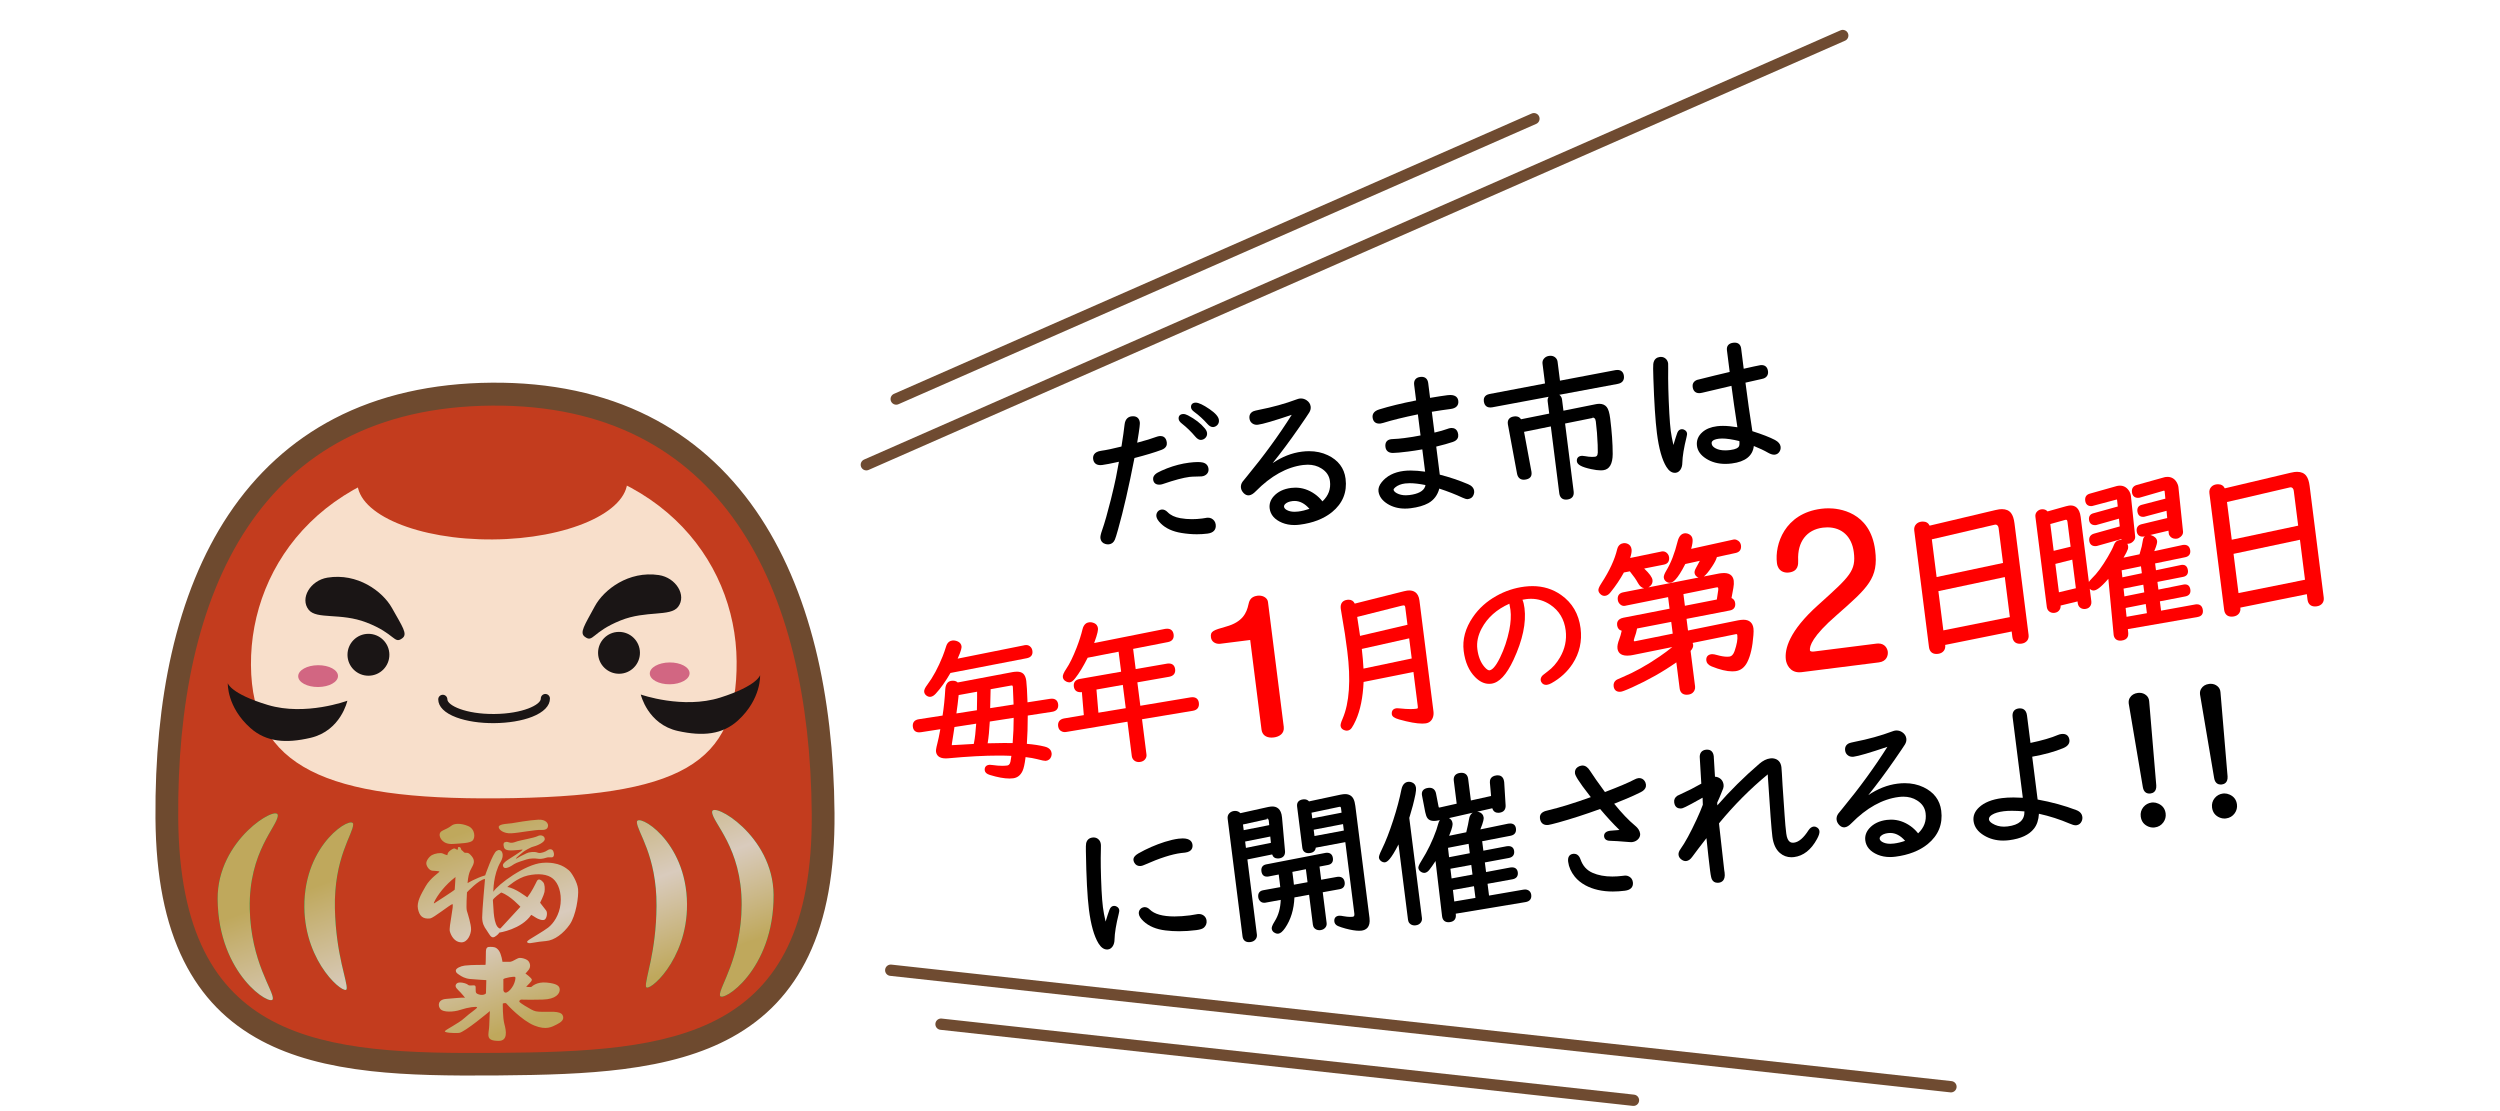 <?xml version="1.0" encoding="utf-8"?>
<!-- Generator: Adobe Illustrator 15.0.0, SVG Export Plug-In . SVG Version: 6.00 Build 0)  -->
<!DOCTYPE svg PUBLIC "-//W3C//DTD SVG 1.1//EN" "http://www.w3.org/Graphics/SVG/1.1/DTD/svg11.dtd">
<svg version="1.1" id="レイヤー_1" xmlns="http://www.w3.org/2000/svg" xmlns:xlink="http://www.w3.org/1999/xlink" x="0px"
	 y="0px" width="510.236px" height="226.771px" viewBox="0 0 510.236 226.771" enable-background="new 0 0 510.236 226.771"
	 xml:space="preserve">
<polygon display="none" fill="#FFF352" points="400.834,299.461 552.698,281.649 554.655,294.465 402.793,312.273 "/>
<g>
	<g>
		<path fill="none" stroke="#6E4A2F" stroke-width="3.541" d="M164.706,132.729c-2.641-10.654-6.627-19.897-11.863-27.477
			c-5.648-8.173-12.784-14.476-21.227-18.722c-8.947-4.504-19.463-6.749-31.239-6.657h-0.002
			c-11.907,0.095-22.459,2.498-31.369,7.142c-8.394,4.379-15.44,10.793-20.933,19.064c-5.08,7.637-8.885,16.943-11.32,27.659
			c-2.254,9.921-3.346,21.12-3.251,33.283c0.091,11.657,1.922,20.91,5.593,28.288c3.447,6.907,8.422,12.016,15.21,15.603
			c5.696,3.016,12.776,4.957,21.636,5.942c7.486,0.832,15.608,0.951,25.512,0.87c9.898-0.077,18.02-0.323,25.49-1.271
			c8.842-1.121,15.877-3.171,21.52-6.273c6.724-3.692,11.609-8.88,14.941-15.842c3.553-7.436,5.235-16.715,5.146-28.373
			C168.454,153.843,167.159,142.655,164.706,132.729z"/>
		<path fill="#6E4A2F" d="M164.706,132.729c-2.641-10.654-6.627-19.897-11.863-27.477c-5.648-8.173-12.784-14.476-21.227-18.722
			c-8.947-4.504-19.463-6.749-31.239-6.657h-0.002c-11.907,0.095-22.459,2.498-31.369,7.142
			c-8.394,4.379-15.44,10.793-20.933,19.064c-5.08,7.637-8.885,16.943-11.32,27.659c-2.254,9.921-3.346,21.12-3.251,33.283
			c0.091,11.657,1.922,20.91,5.593,28.288c3.447,6.907,8.422,12.016,15.21,15.603c5.696,3.016,12.776,4.957,21.636,5.942
			c7.486,0.832,15.608,0.951,25.512,0.87c9.898-0.077,18.02-0.323,25.49-1.271c8.842-1.121,15.877-3.171,21.52-6.273
			c6.724-3.692,11.609-8.88,14.941-15.842c3.553-7.436,5.235-16.715,5.146-28.373C168.454,153.843,167.159,142.655,164.706,132.729z
			"/>
	</g>
	<path fill="#C33C1E" d="M100.397,82.785c-47.436,0.365-64.385,37.998-64.021,84.247c0.358,46.256,29.35,48.139,65.054,47.855
		c35.708-0.274,64.607-2.609,64.24-48.863C165.309,119.771,147.282,82.416,100.397,82.785z"/>
	<path fill="#F8DFCB" d="M101.504,162.937c-34.705,0.271-50.122-6.22-50.284-27.186c-0.16-20.971,15.878-42.375,49.053-42.64
		c33.529-0.257,49.909,20.894,50.068,41.866C150.507,155.943,139.132,162.646,101.504,162.937z"/>
	<path fill="#C33C1E" d="M128.05,98.032c0.05,6.547-12.25,11.95-27.466,12.065c-15.216,0.117-27.597-5.086-27.647-11.635
		c-0.053-6.543,12.243-11.947,27.463-12.072C115.622,86.276,128.003,91.482,128.05,98.032z"/>
	<g>
		<path fill="#1A1515" d="M70.894,143.012c0,0-8.534,3.176-16.206,0.873c-7.662-2.295-8.199-4.449-8.199-4.449
			s-0.221,4.855,4.637,9.161c3.226,2.857,7.242,3.165,12.273,1.987C69.593,149.125,70.894,143.012,70.894,143.012z"/>
		<g>
			<path fill="#1A1515" d="M130.78,141.75c0,0,8.584,3.037,16.215,0.623c7.631-2.418,8.137-4.587,8.137-4.587
				s0.287,4.856-4.501,9.243c-3.177,2.906-7.187,3.281-12.245,2.168C132.175,147.837,130.78,141.75,130.78,141.75z"/>
		</g>
	</g>
	<path fill="#1A1515" d="M100.874,147.589c-2.903,0.025-5.653-0.393-7.742-1.175c-2.375-0.885-3.682-2.192-3.689-3.668
		c-0.011-0.515,0.407-0.939,0.924-0.949c0.513,0,0.934,0.414,0.938,0.933c0.012,1.246,3.74,3.04,9.559,2.992
		c5.819-0.044,9.52-1.889,9.512-3.141c-0.01-0.517,0.408-0.938,0.92-0.948c0.518,0,0.945,0.418,0.943,0.933
		c0.006,1.486-1.279,2.806-3.635,3.73C106.528,147.109,103.784,147.563,100.874,147.589z"/>
	<g>
		<path fill="#D26682" d="M140.741,137.399c0.009,1.227-1.805,2.245-4.045,2.261c-2.246,0.019-4.076-0.968-4.076-2.196
			c-0.017-1.229,1.793-2.241,4.039-2.263C138.905,135.183,140.727,136.165,140.741,137.399z"/>
		<path fill="#D26682" d="M60.86,138.023c0.004,1.232,1.83,2.213,4.078,2.192c2.248-0.013,4.053-1.023,4.047-2.255
			c-0.008-1.232-1.834-2.217-4.084-2.196C62.661,135.78,60.851,136.793,60.86,138.023z"/>
		<path fill="#1A1515" d="M122.063,133.265c0.014,2.364,1.949,4.261,4.312,4.245c2.351-0.018,4.254-1.942,4.233-4.304
			c-0.016-2.364-1.951-4.26-4.31-4.24C123.94,128.979,122.043,130.912,122.063,133.265z"/>
		<path fill="#1A1515" d="M79.469,133.604c0.023,2.359-1.875,4.289-4.242,4.306c-2.359,0.021-4.289-1.881-4.306-4.238
			c-0.021-2.361,1.877-4.29,4.237-4.311C77.519,129.344,79.454,131.245,79.469,133.604z"/>
		<path fill="#1A1515" d="M138.391,123.864c1.805-2.353-0.428-5.974-3.93-6.497c-6.145-0.915-11.203,2.949-13.061,6.368
			c-2.127,3.938-3.168,5.384-2.047,6.223c1.743,1.298,1.393-0.942,7.299-3.327C131.874,124.526,136.803,125.917,138.391,123.864z"/>
		<path fill="#1A1515" d="M63.002,124.454c-1.845-2.319,0.327-5.983,3.821-6.56c6.129-1.006,11.252,2.776,13.158,6.164
			c2.192,3.907,3.256,5.334,2.145,6.189c-1.721,1.324-1.405-0.914-7.35-3.209C69.518,125.009,64.608,126.48,63.002,124.454z"/>
	</g>
	<path fill="#009844" d="M55.682,203.885c-0.238,1.625-11.139-4.87-11.262-20.388c-0.098-12.156,12.262-19.292,12.277-17.096
		c0.021,2.196-5.972,7.333-5.729,19.074C51.194,196.349,55.922,202.269,55.682,203.885z"/>
	<path fill="#009844" d="M68.349,185.409c-0.231-10.345,3.75-15.247,3.733-17.181c-0.006-1.936-10.068,3.781-9.965,16.893
		c0.091,11.631,8.395,18.149,8.632,16.722C70.989,200.417,68.56,194.989,68.349,185.409z"/>
	<path fill="#009844" d="M146.94,203.175c0.269,1.613,11.062-5.046,10.94-20.56c-0.095-12.165-12.56-19.102-12.543-16.904
		c0.021,2.192,6.086,7.236,6.032,18.978C151.315,195.57,146.679,201.558,146.94,203.175z"/>
	<path fill="#009844" d="M131.841,201.366c0.268,1.427,8.465-5.224,8.375-16.858c-0.109-13.109-10.246-18.669-10.232-16.728
		c0.02,1.931,4.074,6.77,4.008,17.118C133.931,194.48,131.581,199.939,131.841,201.366z"/>
	<g>
		<defs>
			<path id="SVGID_1_" d="M55.682,203.885c-0.238,1.625-11.139-4.87-11.262-20.388c-0.098-12.156,12.262-19.292,12.277-17.096
				c0.021,2.196-5.972,7.333-5.729,19.074C51.194,196.349,55.922,202.269,55.682,203.885z M68.349,185.409
				c-0.231-10.345,3.75-15.247,3.733-17.181c-0.006-1.936-10.068,3.781-9.965,16.893c0.091,11.631,8.395,18.149,8.632,16.722
				C70.989,200.417,68.56,194.989,68.349,185.409z M146.94,203.175c0.269,1.613,11.062-5.046,10.94-20.56
				c-0.095-12.165-12.56-19.102-12.543-16.904c0.021,2.192,6.086,7.236,6.032,18.978C151.315,195.57,146.679,201.558,146.94,203.175
				z M131.841,201.366c0.268,1.427,8.465-5.224,8.375-16.858c-0.109-13.109-10.246-18.669-10.232-16.728
				c0.02,1.931,4.074,6.77,4.008,17.118C133.931,194.48,131.581,199.939,131.841,201.366z M114.812,207.165
				c-0.479-0.915-2.841-0.623-4.098-0.655c-1.256-0.032-1.536-0.086-2.296-0.488c-0.759-0.404-1.953-1.133-2.316-1.453
				c-0.36-0.319,0.224-0.557,0.224-0.557s1.685,0.06,4.426-0.003c2.74-0.061,3.496-1.24,3.486-2.024
				c-0.007-0.784-0.603-1.244-2.67-1.447c-2.065-0.201-2.98,0.797-3.115,0.881c-0.137,0.085-1.065-0.013-1.065-0.013
				c0.106-0.189,1.194-1.093,1.164-1.449c-0.038-0.356-1.315-1.278-1.315-1.278s0.182-0.111,0.655-0.735
				c0.476-0.625,0.317-1.34-0.056-1.794c-0.375-0.454-1.594-0.781-2.072-0.587c-0.479,0.193-1.202,0.692-1.589,0.729
				c-0.386,0.033-1.626,0.001-1.626,0.001s-0.212-1.604-0.768-2.329c-0.561-0.725-1.08-0.692-1.612-0.709
				c-0.533-0.013-0.978-0.023-1,0.951c-0.027,0.977-0.015,2.724-0.101,2.722c-0.09-0.003-2.842-0.029-4.209,0.142
				c-0.886,0.111-1.822,0.574-1.832,1.004c-0.012,0.43,0.28,0.6,0.731,0.907c0.45,0.307,1.135,0.725,2.153,0.825
				c1.02,0.103,3.34,0.235,3.34,0.235l-0.072,2.707c-0.533,0.549-1.619,0.253-1.938-0.035c-0.318-0.29-0.027-1.273-0.256-1.518
				c-0.231-0.243-1.158,0.118-1.476-0.202c-0.317-0.318-1.817-0.697-2.257-0.296c-0.44,0.403-0.332,0.82,0.273,1.385
				c0.606,0.563,1.383,1.546,1.383,1.546c-0.649-0.075-2.032,0.109-3.826,0.241c-1.795,0.129-1.741,1.492-1.166,2.115
				c0.576,0.622,2.588,0.614,4.098,0.106c1.507-0.509,3.29-0.729,3.357-0.504c0.07,0.224-1.436,1.132-2.604,2.21
				c-1.167,1.081-3.91,2.385-3.979,2.681c-0.065,0.295,1.779,0.416,2.877,0.341c1.098-0.074,6.32-4.467,6.32-4.467
				s-0.091,1.152-0.136,2.955c-0.049,1.807-0.957,3.129,1.929,3.132c1.881,0,1.549-2.02,1.17-3.404
				c-0.379-1.389-0.334-4.152-0.334-4.152l0.017-0.074c0,0,0.567-0.223,0.737,0.033c0.172,0.256,3.168,3.443,5.658,4.455
				c2.489,1.014,3.649,0.26,4.563-0.189C114.51,208.652,115.293,208.08,114.812,207.165z M104.742,201.142
				c-0.325,0.599-0.859,1.221-1.309,1.401c-0.447,0.179-0.691-0.196-0.697-0.478c-0.009-0.281-0.002-2.235-0.002-2.235
				c0.274-0.244,2.194-0.594,2.396-0.439C105.333,199.544,105.07,200.544,104.742,201.142z M89.729,170.433
				c-0.004,0.455,0.554,1.978,2.773,1.81c1.641-0.125,3.346-0.14,3.938-0.671c0.59-0.532,0.575-2.354-0.894-2.978
				c-1.468-0.624-2.807-0.549-3.371-0.101c-1.266,1-2.416,0.922-2.448,1.832 M101.785,168.765c-0.024,0.552,0.958,1.387,2.563,1.307
				c1.606-0.08,4.876-0.763,6.133-0.691c1.259,0.07,1.344-0.542,1.371-0.879c0.028-0.338-0.314-1.289-2.002-1.209
				s-4.955,0.638-5.41,0.727C103.985,168.107,101.817,168.122,101.785,168.765z M117.981,181.449
				c-0.15-1.475-1.396-3.464-1.902-3.842c-0.506-0.377-1.917-1.777-5.398-1.504c-3.482,0.271-9.102,4.414-9.992,5.908
				c0,0-0.051-3.498,1.482-6.094c0.719-1.219,0.387-2.104,0.031-2.32s-0.498-0.109-0.848,0.066
				c-0.743,0.374-2.333,4.991-2.333,4.991c-1.876,0.551-3.595,1.585-3.595,1.585c0.203-2.57,0.793-2.833,1.172-3.822
				c0.383-0.988-0.258-1.607-0.629-2.012c-0.372-0.402-0.641-0.352-0.986-0.354c-0.352-0.003-0.401-0.324-0.695-0.486
				c-0.293-0.163-0.1-0.607-0.558-0.7c-0.456-0.092-0.136,0.562-0.376,0.561c-0.244-0.001-0.454-0.378-0.83-0.22
				c-0.377,0.158-0.886,0.531-1.05,0.797c-0.161,0.267-0.163,0.533-0.163,0.533s-0.426-0.082-0.906-0.326
				c-0.482-0.242-1.688-0.01-2.252,0.308c-0.564,0.319-1.264,1.211-1.136,1.841c0.131,0.643,0.663,1.289,1.224,1.346
				s1.445,0.062,1.445,0.197c-0.002,0.133-1.856,1.299-2.801,2.953c-0.947,1.653-1.867,3.229-1.584,4.622
				c0.287,1.394,0.91,2.159,2.504,1.969c0.643-0.077,4.088-2.829,4.516-2.917c0.429-0.088-0.75,4.627-0.516,5.537
				c0.236,0.913,0.975,2.229,2.314,2.264c1.338,0.035,1.992-1.647,2.023-2.638c0.033-0.991-0.674-3.217-0.858-3.806
				c-0.185-0.59,0.022-3.533,0.024-3.775c0,0,2.396-2.59,3.682-2.715c0,0-0.604,6.644-0.581,7.848
				c0.017,1.205,0.361,1.85,0.919,2.627c0.557,0.78,0.898,1.773,1.651,1.322c0.751-0.449,0.915-0.851,0.915-0.851
				s4.529-0.667,6.527-3.626c0,0,0.667,0.378,0.986,0.594s1.441,0.733,1.846,0.307c0.404-0.426,0.49-1.389,0.225-1.766
				c-0.265-0.375-1.248-1.612-1.248-1.612s0.787-1.549,0.897-2.19c0.111-0.643,0.063-1.605-0.255-1.981
				c-0.32-0.377-0.959-0.943-1.311-0.223c-0.354,0.72-1.058,2.188-1.947,3.308c0,0-2.532-1.971-4.082-2.114
				c0,0,2.047-1.888,4.189-2.356c2.146-0.469,4.017-0.295,5.135,0.648c1.12,0.943,1.777,2.847,1.549,5.122
				c-0.229,2.274-1.443,4.034-2.52,4.856s-3.117,1.961-3.788,2.412c-0.675,0.45-0.621,0.613-0.247,0.748
				c0.375,0.137,1.626-0.266,3.563-0.406c1.75-0.127,3.598-1.558,4.865-3.369C117.549,186.88,118.134,182.922,117.981,181.449z
				 M92.802,181.568c-0.037,0.143-4.122,2.758-4.122,2.758s-0.251,0.179-0.07-0.213c0.657-1.423,2.251-3.521,4.351-5.115
				C92.96,178.998,92.839,181.425,92.802,181.568z M106.21,185.069c-1.564,1.999-3.775,4.313-4.07,4.419
				c-0.293,0.105-0.641-0.379-0.641-0.379c-0.875-1.236-0.766-4.352-0.904-5.36c-0.051-0.374,1.696-1.595,1.696-1.595
				C104.135,182.781,106.21,185.069,106.21,185.069z M106.21,185.069l-4.07,4.419C102.434,189.383,104.645,187.068,106.21,185.069z
				 M112.915,173.711c-0.24-0.521-0.871-0.432-1.228-0.15s-1.265,0.594-1.718,0.518c-0.451-0.073-0.451-0.25-1.422-0.186
				c-0.969,0.064-1.23,0.382-1.976,0.694c-0.503,0.21-1.188,0.75-1.273,0.649c0.028-0.209,1.07-1,1.474-1.355
				c0.293-0.26,1.574-0.944,1.719-0.979c1.131-0.274,2.689-0.973,2.693-1.644c0.003-0.674-0.805-0.961-1.453-0.611
				s-3.561,0.861-4.08,1.033c-0.519,0.175-1.004,0.383-1.489,0.31s-0.646-0.304-1.165-0.08c-0.314,0.136-0.219,0.619-0.219,0.619
				c0.111,0.593,0.113,1.149,2.021,1.021c0.643-0.045,1.375-0.093,1.799-0.159c0.508,0.039-2.982,2.009-3.49,2.503
				c-0.148,0.145-0.509,0.418-0.461,0.754c0.168,1.161,1.838,0.02,2.291-0.296c0.457-0.315,2.042-0.79,2.5-0.938
				c0.768-0.245,1.684-0.252,2.428-0.141c0.744,0.112,1.532-0.204,1.816-0.27c0.26-0.061,0.467,0.002,0.934-0.021
				C113.185,174.953,113.116,174.139,112.915,173.711z"/>
		</defs>
		<clipPath id="SVGID_2_">
			<use xlink:href="#SVGID_1_"  overflow="visible"/>
		</clipPath>
		
			<linearGradient id="SVGID_3_" gradientUnits="userSpaceOnUse" x1="23.221" y1="-2.916" x2="89.426" y2="-184.814" gradientTransform="matrix(1 0 0 -1 49.04 80.111)">
			<stop  offset="0.461" style="stop-color:#BFA85C"/>
			<stop  offset="0.576" style="stop-color:#D9CBBD"/>
			<stop  offset="0.673" style="stop-color:#BFA85C"/>
		</linearGradient>
		<rect x="7.796" y="106.491" clip-path="url(#SVGID_2_)" fill="url(#SVGID_3_)" width="195.137" height="134.971"/>
	</g>
</g>
<g opacity="0.99">
	
		<line fill="none" stroke="#6E4A2F" stroke-width="2.308" stroke-linecap="round" stroke-linejoin="round" stroke-miterlimit="10" x1="398.179" y1="221.798" x2="181.796" y2="198.018"/>
	
		<line fill="none" stroke="#6E4A2F" stroke-width="2.308" stroke-linecap="round" stroke-linejoin="round" stroke-miterlimit="10" x1="192.058" y1="209.03" x2="333.382" y2="224.557"/>
</g>
<g opacity="0.99">
	
		<line fill="none" stroke="#6E4A2F" stroke-width="2.308" stroke-linecap="round" stroke-linejoin="round" stroke-miterlimit="10" x1="376.095" y1="7.25" x2="176.815" y2="94.852"/>
	
		<line fill="none" stroke="#6E4A2F" stroke-width="2.308" stroke-linecap="round" stroke-linejoin="round" stroke-miterlimit="10" x1="182.911" y1="81.442" x2="313.067" y2="24.227"/>
</g>
<g>
	<g>
		<g>
			<path d="M226.138,111.104c-0.185,0-0.374-0.029-0.562-0.087c-0.57-0.168-0.913-0.572-0.988-1.168
				c-0.042-0.331,0.071-0.858,0.353-1.66c0.5-1.41,1.103-3.523,1.793-6.281c0.471-1.912,0.816-3.403,1.024-4.432
				c0.256-1.308,0.459-2.386,0.608-3.235c-1.625,0.361-2.74,0.578-3.4,0.661c-0.136,0.017-0.264,0.026-0.384,0.026
				c-0.851,0-1.375-0.441-1.477-1.241c-0.068-0.538,0.058-1.473,1.667-1.692c1.023-0.139,2.407-0.429,4.113-0.861
				c0.314-1.978,0.521-3.432,0.629-4.441c0.133-1.288,0.852-1.646,1.432-1.719c0.109-0.014,0.212-0.021,0.31-0.021
				c0.784,0,1.273,0.446,1.375,1.256c0.03,0.234,0.003,0.925-0.538,4.142c1.747-0.463,3.04-0.856,3.85-1.171
				c0.264-0.094,0.479-0.15,0.663-0.173c0.084-0.011,0.164-0.016,0.241-0.016c0.42,0,1.147,0.171,1.292,1.319
				c0.061,0.478-0.073,1.125-1.059,1.495c-1.39,0.521-3.255,1.085-5.546,1.677c-1.124,5.791-2.247,10.687-3.339,14.555
				c-0.316,1.135-0.531,1.822-0.656,2.098c-0.236,0.554-0.646,0.886-1.185,0.955C226.283,111.099,226.211,111.104,226.138,111.104z
				 M244.275,109.04c-1.02,0-2.076-0.089-3.138-0.264c-1.803-0.291-3.223-0.941-4.218-1.932c-0.557-0.547-0.855-1.029-0.91-1.472
				c-0.042-0.332,0.044-0.647,0.257-0.936c0.208-0.254,0.477-0.397,0.81-0.439c0.046-0.006,0.093-0.009,0.14-0.009
				c0.366,0,0.731,0.18,1.086,0.535c0.595,0.622,1.469,1.035,2.6,1.234c0.758,0.134,1.555,0.202,2.37,0.202
				c0.663,0,1.354-0.045,2.056-0.133c0.214-0.027,0.408-0.057,0.581-0.088c0.164-0.032,0.29-0.053,0.379-0.064
				c0.088-0.011,0.174-0.017,0.257-0.017c0.535,0,0.973,0.225,1.3,0.669c0.15,0.214,0.241,0.457,0.274,0.727
				c0.067,0.529-0.05,0.96-0.351,1.281c-0.285,0.304-0.732,0.497-1.329,0.572C245.732,108.994,245.004,109.04,244.275,109.04z
				 M236.581,98.917c-0.709,0-1.146-0.367-1.23-1.034c-0.049-0.39,0.071-0.954,0.927-1.432c0.435-0.243,1.075-0.533,1.903-0.863
				c1.511-0.582,3.02-0.969,4.488-1.155c0.698-0.088,1.298-0.133,1.783-0.133c0.371,0,0.688,0.026,0.941,0.078
				c0.731,0.141,1.166,0.587,1.255,1.289c0.048,0.38-0.045,0.716-0.276,0.999c-0.255,0.312-0.627,0.501-1.105,0.561
				c-0.152,0.02-0.496,0.031-1.028,0.032c-0.649,0.009-1.142,0.034-1.461,0.074c-1.268,0.16-3.07,0.64-5.356,1.425
				c-0.187,0.07-0.367,0.117-0.528,0.137C236.783,98.91,236.678,98.917,236.581,98.917z M245.081,89.785
				c-0.374,0-0.744-0.223-1.131-0.681c-0.825-0.983-1.739-1.871-2.718-2.641c-0.413-0.319-0.633-0.625-0.673-0.934
				c-0.072-0.567,0.223-0.948,0.79-1.02c0.052-0.007,0.104-0.01,0.159-0.01c0.286,0,0.607,0.094,0.955,0.279
				c1.446,0.754,2.602,1.647,3.434,2.653c0.267,0.32,0.416,0.623,0.455,0.926c0.048,0.377-0.06,0.713-0.321,1
				c-0.221,0.237-0.501,0.378-0.836,0.42L245.081,89.785z M247.55,87.162c-0.365,0-0.724-0.2-1.096-0.613
				c-0.85-0.957-1.755-1.786-2.691-2.466c-0.416-0.3-0.637-0.593-0.675-0.895c-0.036-0.278,0.018-0.51,0.158-0.687
				c0.139-0.175,0.352-0.281,0.634-0.317c0.046-0.006,0.096-0.009,0.147-0.009c0.602,0,1.531,0.435,2.84,1.33
				c1.202,0.83,1.825,1.546,1.905,2.19c0.054,0.426-0.062,0.797-0.336,1.073c-0.235,0.224-0.492,0.353-0.769,0.387L247.55,87.162z"
				/>
		</g>
		<g>
			<path d="M264.169,107.158c-0.908,0-1.753-0.16-2.509-0.475c-1.515-0.635-2.366-1.616-2.531-2.918
				c-0.113-0.898,0.163-1.729,0.821-2.471c0.844-0.945,2.043-1.522,3.564-1.714c0.294-0.037,0.585-0.056,0.872-0.056
				c1.392,0,2.722,0.44,3.955,1.308c0.556,0.387,1.082,0.889,1.568,1.493c1.229-1.176,1.729-2.529,1.526-4.126
				c-0.14-1.104-0.713-1.955-1.753-2.602c-0.792-0.503-1.727-0.757-2.782-0.757c-0.304,0-0.618,0.021-0.943,0.062
				c-3.326,0.42-6.575,2.222-9.656,5.357c-0.487,0.505-0.932,0.778-1.355,0.832c-0.049,0.006-0.098,0.009-0.146,0.009
				c-0.338,0-0.659-0.147-0.954-0.438c-0.333-0.337-0.524-0.706-0.574-1.098c-0.056-0.434,0.053-0.852,0.322-1.242
				c0.081-0.117,0.386-0.492,0.906-1.114c3.447-4.178,6.519-8.396,9.137-12.546c-3.645,1.232-5.9,1.893-6.888,2.018
				c-0.088,0.011-0.174,0.017-0.257,0.017c-0.401,0-0.745-0.128-1.021-0.382c-0.256-0.221-0.414-0.53-0.461-0.913
				c-0.087-0.685,0.196-1.195,0.82-1.476c0.184-0.074,0.547-0.165,1.121-0.282c2.772-0.542,5.363-1.261,7.704-2.138
				c0.244-0.091,0.438-0.145,0.597-0.164c0.089-0.011,0.177-0.017,0.264-0.017c0.396,0,0.777,0.117,1.132,0.347
				c0.499,0.331,0.786,0.768,0.854,1.3c0.051,0.408-0.045,0.814-0.285,1.208c-0.243,0.401-0.966,1.469-2.146,3.173
				c-1.823,2.625-3.61,5.028-5.333,7.17c1.915-1.299,3.915-2.085,5.969-2.345c0.502-0.063,0.997-0.096,1.471-0.096
				c1.392,0,2.68,0.277,3.826,0.823c2.129,1.016,3.346,2.628,3.62,4.793c0.347,2.743-0.584,5.038-2.766,6.821
				c-1.688,1.363-3.906,2.226-6.594,2.565C264.89,107.134,264.521,107.158,264.169,107.158z M264.213,102.243
				c-0.149,0-0.3,0.01-0.452,0.029c-0.656,0.083-1.15,0.286-1.469,0.602c-0.174,0.182-0.25,0.365-0.227,0.554
				c0.029,0.231,0.191,0.437,0.496,0.627c0.435,0.262,0.995,0.396,1.66,0.396c0.237,0,0.489-0.017,0.753-0.05
				c0.738-0.093,1.503-0.278,2.277-0.55C266.33,102.783,265.308,102.243,264.213,102.243z"/>
		</g>
		<g>
			<path d="M286.757,103.802c-1.327,0-2.52-0.317-3.545-0.944c-1.113-0.688-1.742-1.553-1.872-2.573
				c-0.076-0.61,0.142-1.236,0.647-1.862c1.015-1.281,2.527-2.058,4.495-2.307c0.436-0.055,0.918-0.083,1.433-0.083
				c0.863,0,1.853,0.079,2.945,0.233l-0.575-4.55c-1.039,0.184-1.993,0.332-2.843,0.438c-1.551,0.196-2.593,0.292-3.187,0.292
				c-0.874-0.011-1.395-0.447-1.494-1.229c-0.114-0.91,0.301-1.471,1.169-1.581c0.134-0.017,0.323-0.03,0.57-0.039
				c0.528-0.014,1.234-0.077,2.099-0.186c1.181-0.149,2.299-0.332,3.326-0.542l-0.544-4.3c-2.891,0.594-5.277,1.182-7.099,1.75
				c-0.183,0.058-0.353,0.097-0.506,0.116c-0.104,0.013-0.202,0.02-0.296,0.02c-0.763,0-1.237-0.437-1.338-1.23
				c-0.069-0.549,0.107-1.284,1.347-1.663c2.098-0.648,4.631-1.265,7.532-1.835l-0.4-3.172c-0.058-0.46,0.021-0.835,0.234-1.114
				c0.214-0.28,0.554-0.451,1.011-0.509c0.099-0.013,0.192-0.019,0.281-0.019c0.762,0,1.238,0.454,1.343,1.278l0.38,3.013
				c1.492-0.253,2.686-0.438,3.552-0.547c0.203-0.026,0.391-0.038,0.563-0.038c1.232,0,1.574,0.648,1.644,1.192
				c0.06,0.477-0.058,0.866-0.348,1.156c-0.273,0.272-0.681,0.439-1.245,0.511c-1.114,0.141-2.394,0.331-3.806,0.565l0.537,4.249
				c1.093-0.257,1.958-0.503,2.574-0.733c0.269-0.104,0.495-0.167,0.689-0.191c0.089-0.011,0.174-0.017,0.255-0.017
				c0.433,0,1.181,0.173,1.327,1.331c0.063,0.503-0.075,1.175-1.101,1.519c-0.908,0.306-2.046,0.624-3.385,0.947l0.724,5.724
				c1.978,0.506,3.918,1.159,5.771,1.941c0.747,0.305,1.168,0.774,1.246,1.395c0.028,0.227,0.002,0.455-0.077,0.678
				c-0.164,0.558-0.574,0.901-1.181,0.978l-0.109,0.007c-0.248,0-0.577-0.097-1.007-0.298c-1.405-0.658-2.998-1.281-4.74-1.854
				c-0.351,1.333-1.101,2.331-2.232,2.968c-0.911,0.503-2.12,0.853-3.596,1.039C287.525,103.777,287.133,103.802,286.757,103.802z
				 M287.714,98.618c-0.333,0-0.642,0.018-0.925,0.053c-0.859,0.109-1.55,0.384-2.051,0.817c-0.219,0.186-0.33,0.353-0.314,0.472
				c0.03,0.243,0.255,0.481,0.666,0.708c0.517,0.277,1.132,0.418,1.825,0.418c0.24,0,0.49-0.017,0.75-0.049
				c1.774-0.224,2.846-0.8,3.185-1.712c0.023-0.076,0.051-0.187,0.081-0.33C289.681,98.744,288.6,98.618,287.714,98.618z"/>
		</g>
		<g>
			<path d="M319.599,101.968c-0.771,0-1.255-0.464-1.362-1.308l-1.723-13.63l-5.463,1.107l1.505,8.114l0.014,0.1
				c0.063,0.499-0.034,0.839-0.277,1.094c-0.227,0.237-0.577,0.387-1.043,0.446c-0.092,0.012-0.181,0.018-0.265,0.018
				c-0.737,0-1.225-0.447-1.372-1.259l-1.86-10.025l-0.016-0.119c-0.055-0.432,0.036-0.785,0.27-1.049
				c0.223-0.253,0.571-0.411,1.035-0.469c0.089-0.011,0.174-0.017,0.255-0.017c0.498,0,0.885,0.205,1.134,0.596l5.754-1.155
				l-0.316-2.495c-0.045-0.355,0.021-0.668,0.196-0.934l-11.459,2.138l-0.208,0.026c-0.09,0.012-0.177,0.017-0.259,0.017
				c-0.426,0-1.162-0.165-1.301-1.27c-0.059-0.461,0.02-1.268,1.195-1.487l11.293-2.147l-0.511-4.041
				c-0.057-0.455,0.088-0.854,0.42-1.156c0.239-0.236,0.559-0.384,0.941-0.432c0.092-0.012,0.181-0.018,0.266-0.018
				c0.346,0,0.646,0.093,0.896,0.277c0.316,0.233,0.502,0.549,0.553,0.94l0.488,3.861l11.296-2.146l0.152-0.019
				c0.1-0.013,0.195-0.019,0.286-0.019c0.749,0,1.216,0.433,1.314,1.218c0.11,0.866-0.324,1.441-1.223,1.619l-11.961,2.231
				c0.056,0.042,0.11,0.089,0.162,0.141c0.22,0.22,0.353,0.499,0.395,0.83l0.287,2.277l6.561-1.318
				c0.119-0.025,0.238-0.047,0.353-0.061c0.143-0.018,0.279-0.027,0.409-0.027c0.646,0,1.152,0.22,1.505,0.653
				c0.329,0.397,0.563,1.163,0.711,2.337c0.34,2.69,0.513,5.132,0.514,7.257c-0.012,2.035-0.665,3.147-1.942,3.308
				c-0.149,0.019-0.314,0.029-0.494,0.029c-0.524,0-1.18-0.084-1.948-0.251c-1.938-0.415-2.84-0.901-2.925-1.575
				c-0.08-0.635,0.249-1.048,0.904-1.131c0.056-0.007,0.116-0.011,0.181-0.011c0.152,0,0.335,0.021,0.55,0.063
				c0.549,0.104,1.052,0.158,1.491,0.158c0.204,0,0.396-0.011,0.577-0.034c0.247-0.031,0.535-0.157,0.563-0.855
				c0.012-0.337,0.003-0.863-0.024-1.577c-0.062-1.662-0.188-3.262-0.378-4.754c-0.094-0.744-0.391-0.744-0.503-0.744l-0.105-0.302
				l-0.003,0.311l-5.664,1.143l1.751,13.85c0.06,0.472-0.022,0.855-0.244,1.141s-0.572,0.46-1.044,0.52
				C319.783,101.962,319.688,101.968,319.599,101.968z"/>
		</g>
		<g>
			<path d="M341.825,96.5c-0.64,0-1.216-0.405-1.714-1.203c-0.893-1.429-1.546-3.75-1.943-6.896
				c-0.319-2.527-0.563-6.295-0.725-11.2c-0.055-1.64-0.062-2.589-0.021-2.902c0.124-1.069,0.795-1.375,1.336-1.443
				c0.077-0.01,0.152-0.015,0.226-0.015c0.4,0,0.748,0.142,1.033,0.422c0.244,0.239,0.394,0.555,0.442,0.938
				c0.021,0.164,0.023,0.509,0.01,1.12c-0.042,2.347,0.034,5.385,0.229,9.029c0.082,1.483,0.18,2.684,0.291,3.566
				c0.101,0.797,0.283,1.771,0.544,2.907c0.395-1.307,0.663-2.146,0.801-2.502c0.205-0.532,0.553-0.682,0.809-0.714
				c0.048-0.006,0.095-0.009,0.142-0.009c0.139,0,0.272,0.027,0.396,0.082c0.468,0.199,0.604,0.534,0.635,0.78
				c0.013,0.101,0.016,0.29-0.103,0.752c-0.538,2.164-0.828,3.927-0.86,5.24c-0.003,0.533-0.124,0.995-0.359,1.367
				c-0.26,0.397-0.587,0.621-0.975,0.669C341.953,96.496,341.888,96.5,341.825,96.5z M352.135,94.679
				c-1.501,0-2.828-0.364-3.942-1.082c-1.098-0.699-1.721-1.575-1.851-2.603c-0.137-1.083,0.232-2.02,1.098-2.785
				c0.726-0.649,1.732-1.06,2.99-1.218c0.372-0.047,0.779-0.071,1.212-0.071c0.857,0,1.849,0.094,2.951,0.281
				c-0.512-3.315-0.92-6.154-1.215-8.448c-1.586,0.367-3.536,0.827-5.853,1.379c-0.202,0.048-0.353,0.079-0.456,0.091
				c-0.095,0.012-0.188,0.018-0.274,0.018c-0.756,0-1.229-0.455-1.334-1.28c-0.057-0.46,0.05-1.08,0.885-1.422
				c0.057-0.021,0.171-0.061,3.622-0.899l3.051-0.726l-0.559-4.415c-0.11-0.879,0.346-1.429,1.285-1.547
				c0.104-0.013,0.203-0.02,0.296-0.02c0.753,0,1.222,0.426,1.319,1.201l0.522,4.128l2.088-0.467
				c0.791-0.166,1.221-0.252,1.297-0.262c0.094-0.012,0.183-0.018,0.268-0.018c0.74,0,1.204,0.444,1.306,1.252
				c0.087,0.691-0.215,1.212-0.85,1.466c-0.05,0.025-0.146,0.071-2.775,0.648c-0.099,0.014-0.417,0.088-0.975,0.221
				c0.426,3.35,0.898,6.677,1.406,9.9c2.025,0.646,3.581,1.251,4.626,1.801c0.688,0.371,1.07,0.829,1.139,1.361
				c0.058,0.459-0.066,0.866-0.371,1.21c-0.206,0.236-0.474,0.377-0.793,0.418c-0.054,0.007-0.108,0.01-0.165,0.01
				c-0.338,0-0.721-0.12-1.169-0.366c-0.85-0.49-1.845-0.962-2.966-1.408c-0.231,2.019-1.739,3.217-4.488,3.564
				C353.005,94.651,352.559,94.679,352.135,94.679z M351.489,89.498c-0.245,0-0.469,0.013-0.674,0.039
				c-1.575,0.199-1.499,0.803-1.47,1.031c0.048,0.379,0.321,0.691,0.835,0.954c0.508,0.264,1.151,0.397,1.917,0.397l0,0
				c0.32,0,0.667-0.023,1.032-0.069c1.226-0.155,1.639-0.484,1.77-0.733c0.118-0.227,0.149-0.596,0.094-1.097
				C353.563,89.673,352.385,89.498,351.489,89.498z"/>
		</g>
	</g>
</g>
<g>
	<g>
		<g>
			<path fill="#FF0000" d="M206.027,158.894c-1.068,0-2.413-0.245-3.995-0.729c-0.642-0.193-0.995-0.506-1.048-0.929
				c-0.041-0.317,0.018-0.579,0.172-0.778c0.154-0.198,0.393-0.319,0.71-0.359c0.047-0.006,0.104-0.009,0.168-0.009
				c0.143,0,0.334,0.017,0.574,0.053c0.707,0.103,1.359,0.154,1.938,0.154c0.356,0,0.688-0.02,0.996-0.059
				c0.229-0.028,0.55-0.142,0.688-0.785c0.048-0.184,0.111-0.579,0.19-1.187c-0.811-0.038-1.687-0.058-2.61-0.058
				c-2.855,0-6.309,0.187-10.266,0.556c-0.184,0.018-0.357,0.026-0.52,0.026c-1.499,0-1.909-0.755-1.988-1.388
				c-0.023-0.181-0.019-0.555,0.282-1.709c0.171-0.646,0.372-1.607,0.598-2.867l-3.941,0.613c-0.137,0.021-0.265,0.031-0.383,0.031
				c-0.736,0-1.192-0.402-1.284-1.132c-0.108-0.857,0.314-1.405,1.188-1.542l4.879-0.753c0.259-1.638,0.445-3.449,0.553-5.389
				c0.088-1.287,0.729-1.635,1.251-1.701c0.105-0.013,0.206-0.02,0.301-0.02c0.409,0,0.738,0.12,0.981,0.356l11.229-2.124
				l0.364-0.047c0.181-0.022,0.351-0.034,0.509-0.034c0.558,0,0.992,0.145,1.292,0.43c0.317,0.304,0.521,0.799,0.605,1.472
				c0.093,0.73,0.174,2.157,0.249,4.356l4.584-0.713c0.137-0.021,0.264-0.031,0.382-0.031c0.736,0,1.192,0.402,1.285,1.132
				c0.108,0.858-0.325,1.407-1.219,1.546l-4.982,0.766c-0.003,2.128-0.064,4.068-0.181,5.776c1.377,0.111,2.599,0.299,3.635,0.559
				c1.064,0.256,1.358,0.868,1.417,1.336c0.028,0.224-0.001,0.461-0.087,0.706c-0.182,0.5-0.563,0.799-1.105,0.867
				c-0.013,0-0.027,0-0.041,0c-0.249,0-0.628-0.051-1.794-0.364c-0.542-0.146-1.312-0.281-2.292-0.402
				c-0.006,0.052-0.013,0.111-0.02,0.178c-0.161,1.27-0.355,2.134-0.595,2.649c-0.412,0.887-1.057,1.392-1.917,1.501
				C206.544,158.88,206.293,158.894,206.027,158.894z M194.608,149.665l-0.327,2.08c-0.032,0.258-0.025,0.329-0.025,0.332
				c0.033,0.002,0.071,0.002,0.114,0.002c0.262,0,0.715-0.027,1.397-0.074c1.109-0.073,2.1-0.13,2.971-0.172l0.061-0.304
				c0.179-0.888,0.325-2.176,0.435-3.834l-4.436,0.687L194.608,149.665z M202.011,147.262c-0.092,1.749-0.239,3.24-0.437,4.443
				l0.1-0.003c1.203-0.04,2.306-0.06,3.305-0.06c0.603,0,1.168,0.007,1.697,0.021c0.143-1.808,0.214-3.54,0.21-5.159
				L202.011,147.262z M195.656,141.858c-0.122,1.241-0.277,2.499-0.462,3.749l4.186-0.652c0.021-0.681,0.033-1.517,0.039-2.511
				v-1.269L195.656,141.858z M202.178,140.666c-0.005,0.415-0.027,1.419-0.091,3.864l4.779-0.745
				c-0.04-1.305-0.088-2.494-0.144-3.565c-0.042-0.32-0.129-0.32-0.214-0.32l-0.187,0.019L202.178,140.666z M189.798,142.22
				c-0.256,0-0.505-0.092-0.74-0.274c-0.252-0.196-0.4-0.449-0.439-0.752c-0.045-0.353,0.162-0.816,0.651-1.461
				c1.146-1.524,2.2-3.476,3.129-5.8c0.249-0.636,0.482-1.306,0.693-1.99c0.266-0.906,0.84-1.162,1.274-1.218
				c0.067-0.008,0.137-0.013,0.208-0.013c0.178,0,0.37,0.027,0.569,0.081c0.823,0.243,1.05,0.733,1.097,1.103
				c0.036,0.282-0.029,0.829-0.791,2.53l13.54-2.717l0.145-0.034c0.114-0.021,0.208-0.029,0.299-0.029
				c0.37,0,0.683,0.142,0.931,0.422c0.188,0.206,0.305,0.481,0.347,0.815c0.099,0.779-0.311,1.297-1.155,1.457l-15.574,3.009
				c-0.998,1.725-2.003,3.142-2.992,4.212c-0.361,0.394-0.706,0.607-1.055,0.651L189.798,142.22z"/>
		</g>
		<g>
			<path fill="#FF0000" d="M232.42,155.53c-0.468,0-0.847-0.172-1.129-0.511c-0.16-0.185-0.259-0.411-0.292-0.669l-0.892-7.056
				l-12.414,2.081l-0.102,0.013c-0.069,0.018-0.172,0.028-0.274,0.028c-0.167,0-0.337-0.03-0.507-0.09
				c-0.486-0.171-0.78-0.549-0.85-1.092c-0.112-0.885,0.329-1.457,1.239-1.612l4.002-0.67l-0.397-4.7l-0.065,0.009
				c-0.084,0.008-0.165,0.012-0.241,0.012c-0.766,0-1.239-0.411-1.333-1.158c-0.107-0.844,0.324-1.392,1.214-1.544l8.437-1.48
				l-0.516-4.08l-6.312,1.227c-0.896,1.783-1.751,3.191-2.544,4.188c-0.406,0.523-0.75,0.788-1.081,0.83l-0.125,0.007
				c-0.179,0-0.374-0.046-0.579-0.138c-0.546-0.241-0.706-0.642-0.743-0.935c-0.046-0.368,0.178-0.906,0.705-1.692
				c0.672-0.986,1.381-2.432,2.107-4.298c0.542-1.405,0.948-2.675,1.206-3.771c0.259-1.068,0.87-1.361,1.336-1.421
				c0.077-0.01,0.153-0.015,0.229-0.015c0.172,0,0.344,0.025,0.509,0.075c0.794,0.211,1.024,0.733,1.074,1.134
				c0.04,0.317-0.003,0.977-0.772,3.04l14.44-2.882l0.174-0.023c0.107-0.014,0.206-0.02,0.298-0.02c0.747,0,1.212,0.423,1.31,1.192
				c0.104,0.832-0.314,1.379-1.179,1.541l-7.087,1.385l0.521,4.123l6.375-1.108l0.175-0.022c0.079-0.008,0.15-0.012,0.218-0.012
				c0.732,0,1.188,0.414,1.282,1.165c0.106,0.831-0.324,1.38-1.211,1.545l-6.497,1.14l0.604,4.777l10.256-1.714l0.089-0.011
				c0.155-0.018,0.231-0.021,0.303-0.021c0.745,0,1.207,0.407,1.299,1.146c0.114,0.895-0.314,1.471-1.206,1.623l-10.394,1.731
				l0.906,7.174c0.038,0.294-0.013,0.566-0.15,0.808c-0.242,0.42-0.631,0.666-1.157,0.733
				C232.591,155.524,232.504,155.53,232.42,155.53z M224.179,145.458l5.581-0.921l-0.601-4.754l-5.379,0.952L224.179,145.458z"/>
		</g>
		<g>
			<path fill="#FF0000" d="M259.506,150.539c-1.163,0-1.906-0.596-2.038-1.634l-2.311-18.288l-6.134,0.775
				c-0.065,0.008-0.139,0.013-0.216,0.013c-0.743,0-1.543-0.408-1.659-1.319c-0.161-1.272,0.464-1.451,3.092-2.204
				c3.362-0.926,4.188-2.788,4.555-4.488c0.133-0.607,0.354-1.623,1.833-1.811c0.114-0.014,0.226-0.021,0.335-0.021
				c0.962,0,1.729,0.543,1.824,1.292l3.22,25.477c0.176,1.395-0.924,2.038-2.011,2.176
				C259.823,150.528,259.66,150.539,259.506,150.539z"/>
		</g>
		<g>
			<path fill="#FF0000" d="M274.856,149.123c-0.223,0-0.451-0.062-0.681-0.184c-0.322-0.16-0.521-0.434-0.566-0.786
				c-0.025-0.199-0.001-0.548,0.415-1.484c1.379-3.217,1.698-7.859,0.946-13.797c-0.32-2.536-0.649-4.725-0.979-6.507
				c-0.185-1.024-0.299-1.731-0.349-2.121c-0.133-1.054,0.341-1.704,1.335-1.83c0.094-0.012,0.183-0.018,0.268-0.018
				c0.59,0,1.018,0.274,1.25,0.797l10.041-2.524c0.271-0.067,0.49-0.11,0.655-0.132c0.152-0.02,0.296-0.029,0.432-0.029
				c0.829,0,1.862,0.357,2.078,2.058l2.856,22.604c0.059,0.466,0.02,0.889-0.115,1.256c-0.246,0.7-0.767,1.122-1.505,1.216
				c-0.206,0.025-0.433,0.039-0.68,0.039c-1.129,0-2.714-0.284-4.712-0.846c-0.955-0.271-1.426-0.604-1.484-1.052
				c-0.086-0.692,0.255-1.139,0.937-1.225c0.046-0.006,0.104-0.009,0.175-0.009c0.146,0,0.356,0.015,0.632,0.044
				c0.767,0.083,1.459,0.125,2.058,0.125c0.434,0,0.828-0.022,1.171-0.066c0.072-0.009,0.306-0.045,0.329-0.142
				c0.009-0.043,0.021-0.163-0.013-0.431l-0.876-6.935l-10.173,2.039c-0.138,3.149-0.671,5.778-1.589,7.815
				c-0.296,0.656-0.569,1.166-0.813,1.517c-0.224,0.349-0.524,0.552-0.889,0.597C274.962,149.119,274.909,149.123,274.856,149.123z
				 M277.937,132.445c0.165,1.419,0.28,2.766,0.345,4.013l9.843-2.067l-0.52-4.11L277.937,132.445z M277.219,127.38
				c0.146,0.946,0.269,1.747,0.362,2.401l9.675-2.271l-0.449-3.544c-0.051-0.406-0.219-0.406-0.33-0.406
				c-0.029,0-0.06,0.002-0.092,0.007c-0.089,0.011-0.188,0.027-0.304,0.052l-9.087,2.291L277.219,127.38z"/>
		</g>
		<g>
			<path fill="#FF0000" d="M315.544,139.774c-0.321,0-0.597-0.116-0.798-0.335c-0.17-0.179-0.271-0.379-0.298-0.594
				c-0.037-0.3,0.057-0.598,0.279-0.887c0.054-0.063,0.168-0.195,1.153-0.935c0.975-0.713,1.811-1.663,2.489-2.825
				c1.026-1.744,1.422-3.611,1.177-5.551c-0.285-2.26-1.338-4.015-3.129-5.216c-1.212-0.809-2.537-1.22-3.939-1.22
				c-0.319,0-0.645,0.021-0.975,0.063l-0.777,0.13c0.189,0.436,0.326,0.997,0.415,1.701c0.38,3.001-0.374,6.553-2.239,10.557
				c-1.438,3.078-2.928,4.674-4.557,4.881c-0.141,0.018-0.28,0.026-0.418,0.026c-1.003,0-1.967-0.464-2.863-1.378
				c-1.262-1.272-2.047-3.062-2.333-5.316c-0.296-2.353,0.338-4.687,1.884-6.938c1.208-1.768,2.822-3.221,4.799-4.319
				c1.779-0.999,3.704-1.636,5.723-1.891c0.556-0.07,1.105-0.105,1.634-0.105c2.182,0,4.147,0.606,5.842,1.804
				c2.269,1.594,3.605,3.88,3.974,6.794c0.333,2.631-0.211,5.063-1.617,7.229c-1.056,1.632-2.509,2.971-4.318,3.978
				c-0.341,0.189-0.641,0.299-0.917,0.335C315.667,139.77,315.604,139.774,315.544,139.774z M308.056,123.213
				c-2.578,1.147-4.475,2.836-5.641,5.022c-0.771,1.443-1.072,2.871-0.898,4.244c0.189,1.505,0.671,2.721,1.431,3.612
				c0.504,0.596,0.837,0.721,1.027,0.721c0.473-0.057,1.18-0.551,2.178-2.603c0.854-1.755,1.489-3.651,1.891-5.637
				c0.303-1.542,0.381-2.923,0.231-4.104C308.241,124.189,308.167,123.767,308.056,123.213z"/>
		</g>
		<g>
			<path fill="#FF0000" d="M344.234,141.793c-0.816,0-1.324-0.464-1.431-1.307l-0.671-5.302c-2.706,1.902-5.734,3.617-9.009,5.1
				c-1.649,0.741-2.103,0.86-2.3,0.886c-0.094,0.012-0.182,0.018-0.266,0.018c-0.696,0-1.13-0.4-1.222-1.126
				c-0.066-0.523,0.115-0.962,0.525-1.268c0.089-0.064,0.311-0.185,1.294-0.597c2.393-0.995,4.943-2.416,7.582-4.222
				c0.916-0.629,1.779-1.271,2.573-1.917l-8.07,1.632c-0.18,0.036-0.337,0.062-0.471,0.078c-0.238,0.03-0.461,0.045-0.666,0.045
				c-1.487,0-1.9-0.795-1.984-1.462c-0.063-0.493,0.065-1.133,0.39-1.956c0.177-0.452,0.335-1.012,0.471-1.665
				c-0.53-0.131-0.857-0.523-0.935-1.134c-0.058-0.461,0.032-1.273,1.291-1.526l9.412-1.838l-0.298-2.362l-8.591,1.729l-0.161,0.037
				c-0.091,0.019-0.17,0.026-0.248,0.026c-0.337,0-0.64-0.146-0.899-0.435c-0.205-0.225-0.329-0.494-0.367-0.8
				c-0.105-0.83,0.277-1.375,1.078-1.535l4.302-0.844c-0.483-0.064-0.905-0.417-1.257-1.05c-0.369-0.681-0.894-1.437-1.559-2.249
				c-0.037-0.045-0.071-0.093-0.104-0.144l-1.215,0.234c-0.771,1.399-1.683,2.754-2.712,4.028c-0.337,0.438-0.705,0.686-1.089,0.733
				c-0.055,0.007-0.108,0.01-0.161,0.01c-0.308,0-0.58-0.114-0.809-0.34c-0.243-0.213-0.391-0.471-0.427-0.753
				c-0.027-0.223,0.021-0.601,0.654-1.551c1.611-2.474,2.68-4.783,3.172-6.864c0.224-0.922,0.836-1.187,1.312-1.246
				c0.063-0.008,0.127-0.012,0.19-0.012c0.196,0,0.389,0.039,0.573,0.115c0.491,0.186,0.794,0.589,0.867,1.162
				c0.051,0.407-0.045,0.985-0.292,1.759l6.272-1.295l0.099-0.028c0.118-0.023,0.206-0.031,0.291-0.031
				c0.39,0,0.733,0.176,0.995,0.509c0.156,0.188,0.256,0.421,0.29,0.685c0.104,0.834-0.281,1.375-1.087,1.52l-3.996,0.796
				c1.085,1.027,1.628,1.78,1.699,2.349c0.059,0.464-0.103,0.889-0.467,1.226c-0.117,0.108-0.242,0.197-0.375,0.267l10.235-2.008
				c-0.082-0.027-0.165-0.063-0.246-0.109c-0.33-0.199-0.522-0.489-0.567-0.846c-0.033-0.272,0.076-0.619,0.346-1.092
				c0.275-0.486,0.521-0.941,0.735-1.366l-2.969,0.654c-1.672,3.294-2.54,3.763-3.049,3.827c-0.047,0.006-0.095,0.009-0.143,0.009
				c-0.248,0-0.488-0.083-0.715-0.248c-0.276-0.2-0.438-0.475-0.482-0.814c-0.04-0.321,0.125-0.777,0.519-1.436
				c0.932-1.53,1.708-3.541,2.31-5.978c0.254-0.993,0.731-1.539,1.421-1.626c0.057-0.007,0.114-0.011,0.172-0.011
				c0.235,0,0.475,0.062,0.71,0.183c0.423,0.209,0.68,0.564,0.739,1.023c0.057,0.453-0.037,1.104-0.284,1.982l8.485-1.869
				l0.081-0.025c0.102-0.023,0.184-0.032,0.266-0.032c0.255,0,0.511,0.087,0.759,0.259c0.33,0.23,0.523,0.556,0.576,0.967
				c0.103,0.816-0.278,1.361-1.073,1.534l-3.845,0.837c-0.13,0.494-0.441,1.111-0.948,1.877c-0.797,1.211-1.333,1.8-1.716,2.087
				l3.14-0.616l0.4-0.053c0.206-0.025,0.398-0.038,0.578-0.038c1.475,0,1.894,0.864,1.985,1.59c0.052,0.414,0.025,0.904-0.077,1.458
				l-0.378,2.055c0.428,0.183,0.685,0.537,0.748,1.039c0.103,0.808-0.275,1.34-1.064,1.498l-8.864,1.716l0.3,2.379l10.198-2.073
				c0.153-0.031,0.345-0.061,0.573-0.09c0.189-0.024,0.368-0.036,0.535-0.036c1.196,0,1.905,0.608,2.052,1.759
				c0.043,0.345,0.041,0.798-0.009,1.384c-0.175,2.371-0.596,4.225-1.25,5.507c-0.551,1.092-1.363,1.714-2.413,1.848
				c-0.206,0.025-0.423,0.039-0.649,0.039c-1.14,0-2.558-0.341-4.213-1.012c-0.653-0.27-1.017-0.663-1.081-1.171
				c-0.047-0.371,0.02-0.675,0.196-0.903c0.178-0.229,0.455-0.368,0.826-0.416c0.056-0.007,0.116-0.011,0.181-0.011
				c0.246,0,0.545,0.054,0.914,0.163c0.832,0.239,1.55,0.36,2.131,0.36c0.155,0,0.302-0.009,0.439-0.026
				c0.479-0.061,0.831-0.429,1.075-1.124c0.47-1.367,0.659-2.451,0.562-3.219c-0.03-0.243-0.117-0.243-0.21-0.243
				c-0.043,0-0.094,0.006-0.15,0.018l-0.166,0.037l-8.591,1.74c0.052,0.118,0.086,0.239,0.102,0.36
				c0.052,0.41-0.125,0.836-0.525,1.27l0.916,7.241c0.034,0.274-0.002,0.534-0.106,0.771c-0.144,0.355-0.488,0.811-1.293,0.912
				C344.445,141.785,344.337,141.793,344.234,141.793z M334.12,128.274c-0.123,0.643-0.292,1.246-0.505,1.797
				c-0.165,0.445-0.164,0.637-0.156,0.698c0.01,0.084,0.014,0.111,0.143,0.111c0.052,0,0.114-0.007,0.184-0.021l0.184-0.041
				l7.424-1.498l-0.304-2.399L334.12,128.274z M343.878,123.636l6.514-1.278l0.283-1.883c0.022-0.136,0.027-0.245,0.016-0.338
				c-0.034-0.267-0.126-0.267-0.216-0.267c-0.053,0-0.116,0.009-0.188,0.027l-0.105,0.016l-6.605,1.339L343.878,123.636z"/>
		</g>
		<g>
			<path fill="#FF0000" d="M367.23,137.214c-1.91,0-2.625-1.619-2.747-2.576c-0.271-2.149,0.648-5.826,6.573-11.144l0.4-0.36
				c6.104-5.504,7.375-6.648,6.895-10.44c-0.4-3.17-2.42-5.063-5.403-5.063c-0.298,0-0.603,0.02-0.911,0.059
				c-3.329,0.42-5.214,2.911-5.042,6.662c0.02,0.828,0.054,2.251-1.887,2.495c-0.064,0.008-0.178,0.02-0.322,0.02
				c-0.564,0-1.902-0.19-2.125-1.953c-0.478-3.779,1.556-10.128,9.045-11.075c0.491-0.062,0.992-0.094,1.489-0.094
				c1.979,0,8.509,0.617,9.513,8.557c0.721,5.703-1.438,7.601-7.849,13.237c-4.995,4.328-5.566,6.354-5.462,7.177
				c0.008,0.067,0.033,0.271,0.574,0.271c0.106,0,0.208-0.009,0.291-0.02l12.729-1.609c0.13-0.016,0.253-0.023,0.368-0.023
				c1.354,0,1.847,1.045,1.925,1.662c0.09,0.719-0.188,1.989-1.808,2.194l-15.797,1.997
				C367.523,137.205,367.373,137.214,367.23,137.214z"/>
		</g>
		<g>
			<path fill="#FF0000" d="M395.209,133.468c-0.862,0-1.399-0.497-1.515-1.398l-3.009-23.808c-0.065-0.523,0.078-0.967,0.428-1.318
				c0.271-0.266,0.615-0.425,1.026-0.477c0.108-0.014,0.212-0.021,0.311-0.021c0.644,0,1.116,0.287,1.38,0.835l13.412-3.178
				c0.306-0.076,0.569-0.127,0.787-0.154c0.197-0.025,0.384-0.037,0.56-0.037c0.833,0,1.461,0.275,1.866,0.819
				c0.344,0.452,0.569,1.13,0.689,2.07l2.877,22.77c0.057,0.449-0.035,0.84-0.273,1.162c-0.276,0.357-0.672,0.568-1.182,0.633
				c-0.119,0.015-0.231,0.022-0.339,0.022c-0.863,0-1.401-0.497-1.517-1.398l-0.139-1.107l-13.571,2.741l0.004,0.027
				c0.056,0.449-0.036,0.84-0.272,1.162c-0.277,0.357-0.674,0.568-1.184,0.633C395.429,133.46,395.316,133.468,395.209,133.468z
				 M396.626,128.657l13.573-2.724l-1.031-8.157l-13.554,2.874L396.626,128.657z M395.25,117.771l13.555-2.874l-0.896-7.09
				c-0.026-0.211-0.089-0.383-0.184-0.509c-0.119-0.156-0.258-0.23-0.436-0.23c-0.061,0-0.128,0.009-0.199,0.026l-12.813,2.98
				L395.25,117.771z"/>
		</g>
		<g>
			<path fill="#FF0000" d="M432.719,130.752c-0.729,0-1.201-0.401-1.33-1.129l-1.09-11.49c-1.738,2.008-2.494,2.324-2.918,2.378
				l-0.126,0.008c-0.189,0-0.365-0.056-0.522-0.164c-0.084-0.056-0.159-0.116-0.226-0.182l0.323,2.557
				c0.035,0.273,0,0.533-0.104,0.771c-0.201,0.446-0.581,0.716-1.1,0.782c-0.076,0.009-0.15,0.014-0.222,0.014
				c-0.394,0-0.732-0.141-1.008-0.419c-0.19-0.22-0.301-0.483-0.341-0.797l-0.042-0.333l-3.458,0.842
				c0.027,0.31-0.036,0.592-0.19,0.839c-0.218,0.366-0.578,0.593-1.038,0.65c-0.075,0.01-0.149,0.014-0.222,0.014
				c-0.395,0-0.733-0.142-1.008-0.42c-0.198-0.21-0.316-0.476-0.357-0.793l-2.326-18.41c-0.054-0.427,0.069-0.801,0.354-1.082
				c0.242-0.247,0.536-0.395,0.87-0.438c0.081-0.01,0.159-0.015,0.233-0.015c0.412,0,0.761,0.153,1.021,0.444l3.789-1.063
				c0.258-0.07,0.454-0.113,0.591-0.13c0.118-0.015,0.231-0.022,0.34-0.022c0.796,0,1.795,0.402,2.037,2.317l1.68,13.299
				c0.137-0.226,0.348-0.477,0.638-0.76c0.993-0.94,2.076-2.406,3.223-4.358c0.594-1.002,1.018-1.833,1.259-2.471
				c0.2-0.568,0.617-0.912,1.204-0.985c0.048-0.006,0.097-0.009,0.147-0.009c0.063,0,0.13,0.005,0.196,0.015
				c-0.031-0.055-0.057-0.115-0.074-0.179l-4.972,1.402c-0.143,0.021-0.235,0.027-0.322,0.027c-0.7,0-1.136-0.393-1.227-1.105
				c-0.091-0.728,0.263-1.243,0.994-1.452l5.236-1.467l-0.161-1.583l-4.657,1.308c-0.115,0.015-0.168,0.016-0.219,0.016
				c-0.711,0-1.15-0.38-1.238-1.071c-0.088-0.696,0.223-1.175,0.873-1.349l4.993-1.384l-0.132-1.286
				c-0.016-0.118-0.047-0.152-0.047-0.152l-5.042,1.339c-0.111,0.014-0.168,0.017-0.223,0.017c-0.683,0-1.108-0.395-1.199-1.112
				c-0.092-0.728,0.238-1.234,0.93-1.426l5.514-1.558c0.129-0.031,0.225-0.048,0.304-0.058c0.114-0.015,0.227-0.022,0.336-0.022
				c0.838,0,1.499,0.417,1.968,1.24c0.143,0.258,0.232,0.54,0.271,0.841l0.874,8.315c0.022,0.313-0.075,0.597-0.29,0.855
				c-0.294,0.349-0.635,0.55-1.015,0.598c-0.078,0.01-0.154,0.015-0.228,0.015c-0.021,0-0.044,0-0.065-0.001
				c0.094,0.171,0.139,0.346,0.159,0.501c0.018,0.136,0.007,0.316-0.032,0.551c-0.154,0.451-0.449,1.029-0.903,1.784l3.264-0.688
				c0.021-0.079,0.048-0.174,0.082-0.285c0.288-0.899,0.491-1.771,0.604-2.595c0.04-0.341,0.183-0.612,0.413-0.798l-0.243,0.058
				c-0.106,0.013-0.166,0.016-0.224,0.016c-0.689,0-1.118-0.388-1.207-1.093c-0.094-0.743,0.245-1.251,0.953-1.43l5.271-1.27
				l-0.137-1.474l-4.527,1.208c-0.122,0.018-0.199,0.023-0.272,0.023c-0.377,0-1.026-0.143-1.148-1.101
				c-0.088-0.696,0.216-1.174,0.854-1.347l4.854-1.265l-0.145-1.493l-0.022-0.067c-0.018-0.036-0.058-0.068-0.137-0.084
				l-0.022,0.019l-4.956,1.432c-0.139,0.021-0.228,0.027-0.311,0.027c-0.697,0-1.133-0.405-1.226-1.141
				c-0.095-0.748,0.25-1.275,0.971-1.484l5.641-1.575l0.243-0.05c0.152-0.02,0.278-0.028,0.399-0.028c0.7,0,1.64,0.287,2.136,1.653
				l0.089,0.378l0.947,9.146c0.034,0.4-0.14,0.759-0.517,1.074c-0.249,0.206-0.503,0.325-0.756,0.356
				c-0.092,0.012-0.18,0.018-0.265,0.018c-0.546,0-0.977-0.241-1.247-0.698c-0.083-0.121-0.131-0.27-0.131-0.427l-0.058-0.523
				l-3.704,0.879c0.091,0.018,0.182,0.045,0.271,0.082c0.669,0.248,1.047,0.642,1.113,1.166c0.028,0.231-0.006,0.694-0.58,2.051
				l5.843-1.268c0.118-0.016,0.204-0.021,0.286-0.021c0.689,0,1.119,0.4,1.211,1.125c0.096,0.752-0.268,1.251-1.022,1.405
				l-6.146,1.265l0.176,1.393l5.136-1.078l0.157-0.021c0.062-0.007,0.109-0.009,0.155-0.009c0.349,0,0.951,0.148,1.079,1.146
				c0.088,0.701-0.272,1.18-0.988,1.314l-5.238,1.028l0.198,1.567l5.155-1.032l0.115-0.016c0.065-0.008,0.128-0.012,0.188-0.012
				c0.348,0,0.947,0.143,1.068,1.096c0.091,0.716-0.256,1.195-0.977,1.347l-5.247,1.013l0.24,1.902l7.036-1.276
				c0.107-0.016,0.199-0.022,0.286-0.022c0.395,0,1.075,0.153,1.206,1.18c0.098,0.781-0.281,1.283-1.069,1.412l-14.235,2.473
				l0.081,0.845c0.037,0.492-0.09,1.331-1.353,1.491C432.911,130.745,432.812,130.752,432.719,130.752z M434.021,125.889
				l4.149-0.739l-0.237-1.873l-4.102,0.809L434.021,125.889z M433.58,121.719l4.054-0.818l-0.198-1.568l-4.03,0.8L433.58,121.719z
				 M420.216,120.883l3.458-0.827l-0.737-5.834l-3.453,0.87L420.216,120.883z M433.162,117.831l3.978-0.838l-0.179-1.412
				l-3.942,0.818L433.162,117.831z M419.145,112.421l3.457-0.842l-0.642-5.074c-0.053-0.42-0.213-0.42-0.31-0.42
				c-0.037,0-0.077,0.004-0.119,0.011l-3.077,0.857L419.145,112.421z"/>
		</g>
		<g>
			<path fill="#FF0000" d="M455.45,125.854c-0.862,0-1.4-0.497-1.516-1.398l-3.009-23.808c-0.065-0.525,0.078-0.969,0.428-1.319
				c0.271-0.265,0.615-0.425,1.027-0.476c0.107-0.014,0.211-0.021,0.31-0.021c0.645,0,1.116,0.287,1.38,0.835l13.411-3.178
				c0.307-0.076,0.57-0.127,0.789-0.154c0.196-0.025,0.382-0.037,0.558-0.037c0.833,0,1.46,0.275,1.866,0.819
				c0.344,0.452,0.569,1.13,0.689,2.07l2.877,22.77c0.057,0.448-0.034,0.839-0.271,1.162c-0.277,0.357-0.674,0.568-1.184,0.633
				c-0.119,0.015-0.231,0.022-0.339,0.022c-0.863,0-1.401-0.497-1.517-1.398l-0.139-1.108l-13.57,2.742l0.004,0.026
				c0.056,0.449-0.036,0.84-0.273,1.163c-0.277,0.357-0.674,0.568-1.183,0.633C455.67,125.846,455.557,125.854,455.45,125.854z
				 M456.866,121.044l13.572-2.725l-1.031-8.156l-13.553,2.874L456.866,121.044z M455.49,110.157l13.554-2.873l-0.896-7.09
				c-0.026-0.211-0.089-0.383-0.184-0.509c-0.119-0.156-0.258-0.23-0.435-0.23c-0.062,0-0.128,0.009-0.198,0.026l-12.814,2.979
				L455.49,110.157z"/>
		</g>
	</g>
</g>
<g>
	<g>
		<g>
			<path d="M225.944,193.789c-0.652,0-1.244-0.425-1.758-1.264c-0.9-1.494-1.553-3.817-1.943-6.909
				c-0.327-2.584-0.536-6.586-0.62-11.893c-0.016-0.822,0-1.35,0.051-1.609c0.154-0.687,0.603-1.092,1.301-1.18
				c0.077-0.01,0.152-0.015,0.226-0.015c0.4,0,0.747,0.143,1.032,0.424c0.244,0.234,0.394,0.557,0.444,0.954
				c0.015,0.11,0.031,0.347,0.008,1.106c-0.069,2.06-0.023,4.847,0.136,8.284c0.072,1.409,0.167,2.582,0.282,3.486
				c0.101,0.799,0.283,1.776,0.544,2.917c0.333-1.105,0.59-1.895,0.782-2.396c0.22-0.602,0.574-0.767,0.832-0.799
				c0.047-0.006,0.095-0.009,0.142-0.009c0.139,0,0.272,0.027,0.396,0.082c0.467,0.198,0.603,0.533,0.633,0.78
				c0.013,0.1,0.016,0.287-0.103,0.751c-0.537,2.149-0.827,3.913-0.86,5.24c-0.002,0.529-0.123,0.991-0.357,1.366
				c-0.262,0.397-0.588,0.621-0.974,0.67C226.071,193.785,226.007,193.789,225.944,193.789z M240.651,190.061
				c-0.954,0-1.888-0.057-2.778-0.167c-1.892-0.225-3.403-0.856-4.49-1.878c-0.582-0.546-0.892-1.034-0.95-1.491
				c-0.042-0.33,0.029-0.626,0.212-0.879c0.208-0.283,0.495-0.449,0.854-0.496c0.048-0.006,0.096-0.009,0.144-0.009
				c0.353,0,0.694,0.162,1.013,0.48c0.942,0.943,2.639,1.421,5.042,1.421c0.947,0,2.021-0.075,3.189-0.223
				c0.432-0.055,0.811-0.117,1.135-0.19c0.187-0.035,0.313-0.057,0.392-0.066c0.093-0.012,0.186-0.018,0.275-0.018
				c0.446,0,0.824,0.147,1.124,0.437c0.247,0.24,0.395,0.541,0.438,0.895c0.07,0.552-0.101,1.03-0.508,1.42
				c-0.273,0.262-0.779,0.432-1.592,0.535C242.947,189.984,241.769,190.061,240.651,190.061z M232.656,176.751
				c-0.497,0-0.889-0.229-1.134-0.66c-0.105-0.191-0.166-0.363-0.186-0.528c-0.064-0.501,0.266-0.964,0.979-1.373
				c1.698-0.968,3.518-1.765,5.411-2.37c1.047-0.328,1.988-0.546,2.798-0.648c0.313-0.039,0.598-0.059,0.855-0.059
				c1.519,0,1.927,0.702,2.001,1.291c0.066,0.521-0.044,1.423-1.519,1.61l-0.798,0.084c-1.902,0.241-4.399,1.043-7.415,2.384
				c-0.322,0.147-0.574,0.231-0.765,0.255C232.806,176.746,232.73,176.751,232.656,176.751z"/>
		</g>
		<g>
			<path d="M254.914,192.288c-0.756,0-1.226-0.421-1.322-1.184l-3.036-24.019c-0.054-0.433,0.062-0.803,0.343-1.102
				c0.267-0.264,0.581-0.417,0.941-0.463c0.086-0.011,0.169-0.016,0.249-0.016c0.428,0,0.792,0.157,1.063,0.459l5.695-1.265
				c0.124-0.026,0.279-0.051,0.467-0.075c0.129-0.016,0.251-0.023,0.368-0.023c0.809,0,1.807,0.387,1.971,2.231l0.617,6.917
				c0.04,0.833-0.393,1.343-1.217,1.447c-0.091,0.011-0.178,0.017-0.26,0.017c-0.585,0-0.985-0.29-1.152-0.826l-5.054,1.028
				l1.937,15.317c0.049,0.396-0.056,0.743-0.312,1.033c-0.246,0.279-0.58,0.448-0.991,0.501
				C255.113,192.281,255.011,192.288,254.914,192.288z M254.289,173.05l5.097-1.031l-0.131-1.287l-5.13,1.021L254.289,173.05z
				 M253.832,169.434l5.209-1.032l-0.091-0.91c-0.031-0.307-0.14-0.307-0.228-0.307v-0.308l-0.054,0.311l-0.095-0.299l-0.009,0.312
				l-4.88,1.071L253.832,169.434z M260.779,190.56c-0.26,0-0.519-0.088-0.769-0.262c-0.264-0.191-0.415-0.443-0.455-0.751
				c-0.027-0.221,0.02-0.596,0.629-1.56c0.739-1.172,1.145-2.626,1.207-4.326l-3.085,0.563l-0.126,0.016
				c-0.072,0.01-0.132,0.013-0.189,0.013c-0.431,0-0.782-0.211-1.018-0.609c-0.089-0.156-0.146-0.33-0.17-0.519
				c-0.099-0.787,0.254-1.295,0.993-1.43l3.496-0.636c-0.027-0.285-0.061-0.597-0.104-0.927l-0.207-1.648l-2.061,0.399l-0.144,0.02
				c-0.075,0.009-0.146,0.014-0.214,0.014c-0.365,0-0.996-0.144-1.117-1.104c-0.095-0.752,0.247-1.247,0.961-1.394l12.155-2.354
				c0.158-0.02,0.219-0.021,0.276-0.021c0.686,0,1.112,0.393,1.203,1.105c0.094,0.743-0.249,1.232-0.964,1.379l-1.772,0.335
				l0.341,2.69l3.272-0.589c0.112-0.015,0.203-0.021,0.289-0.021c0.705,0,1.144,0.402,1.237,1.132
				c0.096,0.756-0.269,1.267-0.998,1.399l-3.479,0.632l0.792,6.264c0.042,0.331-0.029,0.628-0.212,0.881
				c-0.246,0.332-0.594,0.527-1.037,0.583c-0.082,0.01-0.161,0.015-0.237,0.015c-0.404,0-0.744-0.141-1.009-0.417
				c-0.17-0.184-0.273-0.42-0.311-0.706l-0.771-6.106l-2.996,0.541c-0.096,2.442-0.738,4.543-1.909,6.247
				c-0.509,0.728-0.939,1.09-1.354,1.143C260.876,190.557,260.827,190.56,260.779,190.56z M263.987,179.715
				c0.036,0.292,0.067,0.574,0.092,0.847l2.781-0.509l-0.335-2.652l-2.762,0.546L263.987,179.715z M277.373,189.963
				c-0.696,0-1.617-0.149-2.736-0.444c-0.646-0.176-1.178-0.352-1.585-0.525c-0.528-0.238-0.681-0.621-0.716-0.9
				c-0.085-0.676,0.242-1.11,0.897-1.194c0.052-0.006,0.108-0.009,0.172-0.009c0.2,0,0.458,0.031,0.787,0.098
				c0.525,0.096,0.994,0.145,1.389,0.145c0.17,0,0.326-0.009,0.471-0.027c0.227-0.028,0.287-0.123,0.307-0.154
				c0.064-0.102,0.083-0.272,0.055-0.494l-1.843-14.585l-6.032,1.13c-0.063,0.62-0.482,1.007-1.206,1.099
				c-0.103,0.013-0.198,0.019-0.289,0.019c-0.716,0-1.16-0.396-1.251-1.114l-1.063-8.399c-0.104-0.828,0.329-1.347,1.218-1.46
				c0.082-0.01,0.16-0.015,0.235-0.015c0.4,0,0.735,0.146,0.98,0.424l6.434-1.374c0.145-0.029,0.318-0.058,0.529-0.085
				c0.144-0.018,0.28-0.026,0.41-0.026c0.796,0,1.385,0.345,1.705,0.996c0.175,0.344,0.297,0.809,0.374,1.418l2.89,22.864
				c0.244,1.936-0.755,2.476-1.636,2.588C277.718,189.953,277.552,189.963,277.373,189.963z M268.279,170.629l5.992-1.121
				l-0.166-1.313l-5.988,1.15L268.279,170.629z M267.823,167.025l5.987-1.164l-0.112-0.882c-0.04-0.319-0.156-0.319-0.24-0.319
				c-0.044,0-0.094,0.006-0.148,0.019l-5.633,1.187L267.823,167.025z"/>
		</g>
		<g>
			<path d="M288.703,188.871c-0.414,0-0.76-0.146-1.026-0.435c-0.168-0.183-0.271-0.419-0.308-0.703l-1.944-15.391
				c-1.571,3.105-2.306,3.596-2.774,3.655l-0.107,0.006c-0.199,0-0.401-0.067-0.603-0.201c-0.301-0.208-0.469-0.459-0.505-0.749
				c-0.025-0.199,0.027-0.566,0.615-1.756c0.747-1.519,1.524-3.515,2.309-5.932c0.723-2.226,1.283-4.331,1.666-6.257
				c0.245-1.162,0.87-1.479,1.352-1.539c0.062-0.008,0.123-0.011,0.186-0.011c0.166,0,0.335,0.027,0.503,0.083
				c0.532,0.161,0.856,0.557,0.931,1.14c0.036,0.285-0.001,0.712-0.117,1.345c-0.306,1.502-0.711,3.064-1.207,4.647l-0.051,0.144
				l2.586,20.456c0.039,0.319-0.03,0.613-0.209,0.874c-0.229,0.343-0.584,0.548-1.055,0.607
				C288.861,188.865,288.781,188.871,288.703,188.871z M295.614,188.22c-0.746,0-1.207-0.44-1.297-1.242l-1.332-11.25
				c-0.492,0.757-0.903,1.342-1.248,1.776c-0.298,0.383-0.619,0.6-0.954,0.642l-0.114,0.007c-0.191,0-0.39-0.058-0.59-0.172
				c-0.355-0.213-0.555-0.485-0.597-0.814c-0.025-0.203,0.03-0.54,0.637-1.498c1.247-1.983,2.272-4.106,3.046-6.31
				c0.128-0.392,0.242-0.775,0.344-1.146c0.087-0.354,0.211-0.621,0.355-0.822c-0.297,0.061-0.552,0.104-0.767,0.131
				c-0.153,0.02-0.299,0.028-0.434,0.028c-0.606,0-1.056-0.193-1.333-0.575c-0.188-0.269-0.334-0.667-0.449-1.224l-0.651-3.371
				c-0.085-0.416-0.029-0.766,0.166-1.037c0.213-0.296,0.582-0.479,1.099-0.544c0.092-0.012,0.181-0.018,0.265-0.018
				c0.715,0,1.188,0.426,1.333,1.198l0.509,2.629c0.04,0.207,0.096,0.207,0.119,0.207c0.061-0.006,0.147-0.022,0.293-0.05
				l3.29-0.741l-0.592-4.682c-0.057-0.453,0.027-0.823,0.25-1.098c0.22-0.272,0.566-0.439,1.031-0.498
				c0.104-0.013,0.205-0.02,0.3-0.02c0.771,0,1.251,0.442,1.353,1.245l0.556,4.401l4.12-0.914l-0.241-2.713
				c-0.039-0.491,0.084-1.335,1.34-1.495c0.089-0.011,0.174-0.017,0.254-0.017c0.428,0,1.167,0.17,1.31,1.302l0.018,0.146
				l0.284,4.649c0.059,0.882-0.388,1.43-1.256,1.539c-0.087,0.011-0.171,0.017-0.25,0.017c-0.371,0-0.98-0.129-1.209-0.925
				l-3.092,0.702c0.115,0.008,0.232,0.027,0.351,0.06c0.571,0.175,0.905,0.563,0.977,1.127c0.031,0.248-0.008,0.77-0.671,2.426
				l5.658-1.17l0.097-0.012c0.169-0.021,0.258-0.027,0.342-0.027c0.667,0,1.081,0.366,1.165,1.029
				c0.101,0.795-0.284,1.318-1.084,1.474l-5.81,1.117l0.244,1.932l4.707-0.896c0.083-0.01,0.117-0.016,0.174-0.021
				c0.092-0.011,0.17-0.015,0.245-0.015c0.664,0,1.074,0.354,1.155,0.998c0.098,0.777-0.296,1.284-1.109,1.429l-4.869,0.903
				l0.248,1.962l4.938-0.928l0.09-0.011c0.096-0.012,0.188-0.018,0.274-0.018c0.673,0,1.09,0.364,1.174,1.027
				c0.096,0.768-0.294,1.269-1.098,1.411l-5.076,0.915l0.304,2.407l6.984-1.206c0.176-0.029,0.281-0.04,0.383-0.04
				c0.227,0,0.443,0.054,0.644,0.16c0.343,0.188,0.55,0.511,0.603,0.933c0.103,0.821-0.318,1.349-1.188,1.485l-14.226,2.364
				l0.02,0.147c0.102,0.903-0.337,1.461-1.233,1.575C295.793,188.215,295.701,188.22,295.614,188.22z M296.809,183.987l4.321-0.729
				l-0.302-2.387l-4.292,0.768L296.809,183.987z M296.261,179.286l4.267-0.793l-0.248-1.963l-4.257,0.776L296.261,179.286z
				 M295.748,174.952l4.229-0.815l-0.241-1.914l-4.206,0.812L295.748,174.952z M295.732,166.969
				c0.412,0.206,0.663,0.569,0.725,1.053c0.037,0.299-0.003,0.885-0.702,2.557l3.501-0.718c0.287-1.177,0.474-2.058,0.553-2.617
				c0.107-0.76,0.42-1.165,0.77-1.375L295.732,166.969z"/>
		</g>
		<g>
			<path d="M329.176,181.954c-2.168,0-4.057-0.427-5.612-1.271c-0.872-0.479-1.595-1.064-2.147-1.74
				c-0.771-0.966-1.229-1.988-1.363-3.041c-0.059-0.468-0.011-0.829,0.147-1.107c0.118-0.209,0.363-0.471,0.855-0.533
				c0.064-0.008,0.127-0.012,0.188-0.012c0.429,0,1.007,0.2,1.334,1.157c0.46,1.31,1.261,2.203,2.448,2.729
				c1.133,0.504,2.495,0.759,4.048,0.759l0,0c0.677,0,1.403-0.049,2.158-0.145l0.27-0.033c0.079-0.01,0.157-0.015,0.233-0.015
				c0.192,0,0.377,0.032,0.547,0.097c0.566,0.218,0.904,0.652,0.981,1.258c0.063,0.495-0.056,0.899-0.351,1.201
				c-0.28,0.285-0.699,0.46-1.28,0.534C330.778,181.899,329.952,181.954,329.176,181.954z M332.908,171.877
				c-0.124,0-0.289-0.009-0.494-0.026c-1.869-0.156-3.13-0.238-3.746-0.244c-1.018,0-1.236-0.544-1.277-0.868
				c-0.043-0.339,0.063-0.63,0.306-0.839c0.213-0.183,0.521-0.298,0.944-0.352c0.412-0.052,1.042-0.104,1.878-0.155
				c-1.257-1.227-2.58-2.663-3.944-4.281c-3.021,1.097-5.874,2.02-8.482,2.745c-1.132,0.308-1.802,0.472-2.051,0.504
				c-0.108,0.013-0.21,0.02-0.307,0.02c-0.818,0-1.329-0.482-1.44-1.36c-0.056-0.442,0.049-1.045,0.864-1.401
				c0.086-0.041,0.28-0.115,0.933-0.273c2.301-0.547,5.186-1.438,8.581-2.654c-2.784-3.546-3.18-4.479-3.229-4.869
				c-0.066-0.536,0.13-0.978,0.568-1.278c0.253-0.162,0.518-0.26,0.795-0.295c0.059-0.007,0.117-0.011,0.176-0.011
				c0.572,0,1.084,0.354,1.52,1.052c0.651,1.021,1.68,2.488,3.058,4.359c2.815-1.075,4.811-1.92,5.931-2.512
				c0.343-0.186,0.629-0.291,0.87-0.322c0.069-0.009,0.137-0.013,0.202-0.013c0.432,0,0.801,0.192,1.069,0.557
				c0.156,0.204,0.257,0.459,0.295,0.755c0.057,0.445-0.084,1.078-1.069,1.567c-1.463,0.73-3.283,1.522-5.415,2.355
				c1.534,1.899,2.962,3.397,4.249,4.458c0.62,0.5,0.973,1.057,1.049,1.652c0.041,0.335-0.06,0.668-0.299,0.991
				c-0.322,0.415-0.77,0.658-1.335,0.729C333.054,171.873,332.989,171.877,332.908,171.877z"/>
		</g>
		<g>
			<path d="M350.548,180.171c-0.547,0-0.949-0.246-1.163-0.711c-0.079-0.158-0.21-0.526-0.37-1.796
				c-0.212-1.686-0.461-3.903-0.739-6.603c-1.251,1.607-2.224,2.888-2.898,3.81c-0.366,0.516-0.773,0.806-1.207,0.859
				c-0.049,0.006-0.1,0.009-0.149,0.009c-0.32,0-0.638-0.13-0.943-0.388c-0.285-0.231-0.454-0.524-0.498-0.868
				c-0.046-0.368,0.088-0.764,0.412-1.212c0.914-1.274,2.014-3.292,3.266-5.996c0.518-1.111,0.947-2.129,1.279-3.026
				c-0.001-0.387-0.018-0.868-0.048-1.444c-3.737,2.118-4.111,2.165-4.274,2.186c-0.088,0.011-0.173,0.017-0.253,0.017
				c-0.416,0-1.134-0.161-1.271-1.242c-0.071-0.556,0.151-1.023,0.642-1.354c0.109-0.064,0.322-0.167,0.655-0.311
				c1.444-0.647,2.872-1.375,4.243-2.164l-0.018-0.201c-0.314-5.03-0.311-5.213-0.31-5.273c0.012-0.834,0.46-1.35,1.263-1.451
				c0.091-0.012,0.179-0.017,0.262-0.017c0.437,0,1.19,0.172,1.338,1.327c0.016,0.125,0.024,0.29,0.027,0.496l0.224,3.71
				c0.188,0.003,0.364,0.033,0.521,0.089c0.711,0.249,1.137,0.785,1.233,1.55c0.03,0.242,0.004,0.495-0.08,0.751
				c-0.068,0.212-0.306,0.796-0.792,1.952l-0.367,0.809l-0.067,0.163c0.005,0.109,0.017,0.285,0.034,0.529
				c2.564-2.944,5.441-5.795,8.561-8.481c0.736-0.638,1.481-1.009,2.215-1.102c0.14-0.018,0.266-0.026,0.376-0.026
				c0.104,0,0.195,0.008,0.276,0.022c0.944,0.14,1.516,0.753,1.645,1.773c0.044,0.344,0.075,0.766,0.096,1.265
				c0.003,0.45,0.194,3.367,0.567,8.68c0.093,1.404,0.204,2.625,0.332,3.63c0.234,1.862,1.089,1.862,1.369,1.862
				c0.071,0,0.146-0.005,0.222-0.015c0.965-0.122,1.959-0.977,2.954-2.539c0.298-0.444,0.644-0.691,1.029-0.74l0.116-0.007
				c0.204,0,0.408,0.067,0.607,0.2c0.267,0.169,0.433,0.425,0.473,0.735c0.049,0.388-0.114,0.914-0.498,1.609
				c-1.197,2.205-2.776,3.447-4.692,3.69c-0.184,0.022-0.363,0.034-0.538,0.034c-0.885,0-1.676-0.296-2.353-0.881
				c-0.825-0.721-1.339-1.843-1.527-3.334c-0.183-1.448-0.486-5.48-0.903-11.986l-0.04-0.713c-3.559,2.931-6.902,6.29-9.947,9.992
				l0.062,0.602c0.399,3.647,0.938,8.543,1,8.919l0.084,0.541c0.206,1.63-0.646,1.985-1.173,2.053
				C350.719,180.166,350.631,180.171,350.548,180.171z"/>
		</g>
		<g>
			<path d="M385.742,174.918c-0.909,0-1.755-0.159-2.514-0.475c-1.515-0.635-2.366-1.616-2.531-2.917
				c-0.113-0.897,0.163-1.729,0.821-2.472c0.844-0.945,2.043-1.522,3.564-1.715c0.294-0.037,0.585-0.055,0.872-0.055
				c1.392,0,2.723,0.439,3.956,1.307c0.555,0.387,1.081,0.889,1.568,1.494c1.229-1.177,1.729-2.529,1.526-4.126
				c-0.139-1.104-0.713-1.955-1.754-2.602c-0.791-0.503-1.727-0.758-2.781-0.758c-0.305,0-0.62,0.021-0.945,0.063
				c-3.324,0.419-6.572,2.222-9.654,5.356c-0.489,0.506-0.934,0.778-1.354,0.832c-0.05,0.006-0.099,0.009-0.147,0.009
				c-0.339,0-0.66-0.147-0.955-0.438c-0.331-0.334-0.523-0.702-0.573-1.098c-0.056-0.433,0.054-0.851,0.324-1.242
				c0.048-0.071,0.196-0.268,0.906-1.113c3.441-4.172,6.514-8.39,9.138-12.546c-3.594,1.215-5.909,1.894-6.888,2.019
				c-0.089,0.011-0.174,0.016-0.256,0.016c-0.403,0-0.747-0.129-1.023-0.383c-0.255-0.221-0.413-0.529-0.461-0.912
				c-0.087-0.686,0.196-1.195,0.819-1.475c0.187-0.075,0.55-0.166,1.122-0.283c2.765-0.539,5.355-1.258,7.704-2.137
				c0.248-0.093,0.438-0.145,0.598-0.164c0.088-0.011,0.176-0.017,0.264-0.017c0.396,0,0.775,0.116,1.131,0.346
				c0.499,0.331,0.785,0.769,0.853,1.302c0.052,0.406-0.044,0.813-0.284,1.207c-0.242,0.399-0.965,1.467-2.146,3.172
				c-1.821,2.625-3.608,5.027-5.331,7.17c1.915-1.298,3.914-2.084,5.968-2.344c0.503-0.063,0.998-0.096,1.474-0.096
				c1.39,0,2.676,0.276,3.822,0.822c2.129,1.017,3.347,2.629,3.621,4.794c0.346,2.742-0.584,5.037-2.765,6.821
				c-1.689,1.362-3.908,2.226-6.596,2.566C386.461,174.894,386.093,174.918,385.742,174.918z M385.779,170.002
				c-0.148,0-0.299,0.01-0.451,0.029c-0.653,0.082-1.147,0.285-1.468,0.603c-0.175,0.183-0.251,0.365-0.227,0.553
				c0.028,0.231,0.191,0.437,0.495,0.628c0.436,0.263,0.996,0.397,1.661,0.397l0,0c0.238,0,0.489-0.017,0.754-0.051
				c0.737-0.092,1.501-0.276,2.277-0.55C387.898,170.543,386.876,170.002,385.779,170.002z"/>
		</g>
		<g>
			<path d="M408.829,171.558c-1.446,0-2.763-0.355-3.913-1.055c-1.258-0.751-1.974-1.741-2.126-2.94
				c-0.13-1.036,0.248-1.974,1.125-2.786c1.056-0.99,2.635-1.625,4.691-1.887c0.69-0.087,1.479-0.131,2.345-0.131
				c0.588,0,1.223,0.021,1.895,0.061l-2.08-16.448c-0.063-0.506,0.008-0.916,0.212-1.219c0.213-0.315,0.559-0.506,1.028-0.565
				c0.093-0.012,0.182-0.018,0.268-0.018c0.465,0,1.269,0.19,1.429,1.463l0.706,5.592c2.363-0.492,4.259-1.043,5.638-1.639
				c0.228-0.092,0.447-0.149,0.658-0.176c0.106-0.013,0.207-0.02,0.303-0.02c0.77,0,1.248,0.436,1.349,1.229
				c0.063,0.503-0.108,1.203-1.286,1.682c-1.713,0.713-3.834,1.298-6.306,1.739l1.105,8.739c2.854,0.517,5.513,1.244,7.906,2.163
				c0.908,0.342,1.165,0.934,1.22,1.371c0.039,0.309-0.008,0.613-0.141,0.903c-0.21,0.468-0.582,0.749-1.075,0.813
				c-0.045,0.005-0.091,0.008-0.141,0.008c-0.306,0-0.71-0.112-1.234-0.345c-1.995-0.856-4.103-1.533-6.267-2.011
				c-0.077,1.26-0.41,2.271-0.994,3.012c-0.98,1.278-2.691,2.082-5.082,2.385C409.641,171.531,409.226,171.558,408.829,171.558z
				 M410.62,165.479c-0.635,0-1.193,0.029-1.659,0.089c-1.056,0.134-1.865,0.377-2.406,0.724c-0.682,0.436-0.631,0.838-0.614,0.97
				c0.034,0.27,0.262,0.537,0.676,0.797c0.697,0.436,1.5,0.657,2.386,0.657l0,0c0.244,0,0.495-0.017,0.752-0.05
				c2.345-0.296,3.464-1.3,3.421-3.067C412.214,165.519,411.355,165.479,410.62,165.479z"/>
		</g>
		<g>
			<path d="M439.435,168.9c-0.309,0-0.615-0.059-0.911-0.176c-0.942-0.377-1.484-1.074-1.611-2.073
				c-0.091-0.726,0.091-1.375,0.543-1.93c0.443-0.529,1.009-0.839,1.685-0.925c0.104-0.013,0.205-0.02,0.307-0.02
				c0.352,0,0.7,0.078,1.039,0.232c0.879,0.384,1.388,1.063,1.509,2.015c0.082,0.646-0.069,1.247-0.448,1.79
				c-0.434,0.613-1.037,0.972-1.796,1.066C439.645,168.893,439.54,168.9,439.435,168.9z M438.672,161.959
				c-0.506,0-1.148-0.229-1.331-1.317l-2.869-16.997l-0.016-0.121c-0.041-0.429,0.038-0.799,0.236-1.11
				c0.336-0.563,0.883-0.898,1.62-0.993c0.115-0.014,0.226-0.021,0.334-0.021c0.526,0,0.992,0.167,1.383,0.497
				c0.363,0.306,0.567,0.718,0.605,1.225l1.449,17.175c0.075,1.295-0.705,1.588-1.177,1.648
				C438.825,161.954,438.747,161.959,438.672,161.959z"/>
		</g>
		<g>
			<path d="M453.99,167.061c-0.311,0-0.617-0.06-0.912-0.176c-0.942-0.376-1.484-1.074-1.611-2.074
				c-0.092-0.726,0.092-1.374,0.544-1.93c0.441-0.528,1.008-0.839,1.685-0.925c0.103-0.013,0.204-0.019,0.306-0.019
				c0.35,0,0.699,0.077,1.039,0.231c0.88,0.384,1.389,1.063,1.51,2.015c0.081,0.645-0.069,1.247-0.449,1.79
				c-0.432,0.612-1.036,0.972-1.796,1.067C454.199,167.054,454.094,167.061,453.99,167.061z M453.226,160.119
				c-0.415,0-1.14-0.171-1.331-1.317l-2.87-16.997l-0.016-0.121c-0.041-0.427,0.038-0.797,0.235-1.11
				c0.337-0.563,0.884-0.898,1.623-0.992c0.114-0.014,0.226-0.021,0.334-0.021c0.525,0,0.989,0.168,1.381,0.498
				c0.363,0.305,0.567,0.717,0.605,1.225l1.449,17.174c0.076,1.297-0.704,1.589-1.177,1.648
				C453.38,160.114,453.302,160.119,453.226,160.119z"/>
		</g>
	</g>
</g>
</svg>
